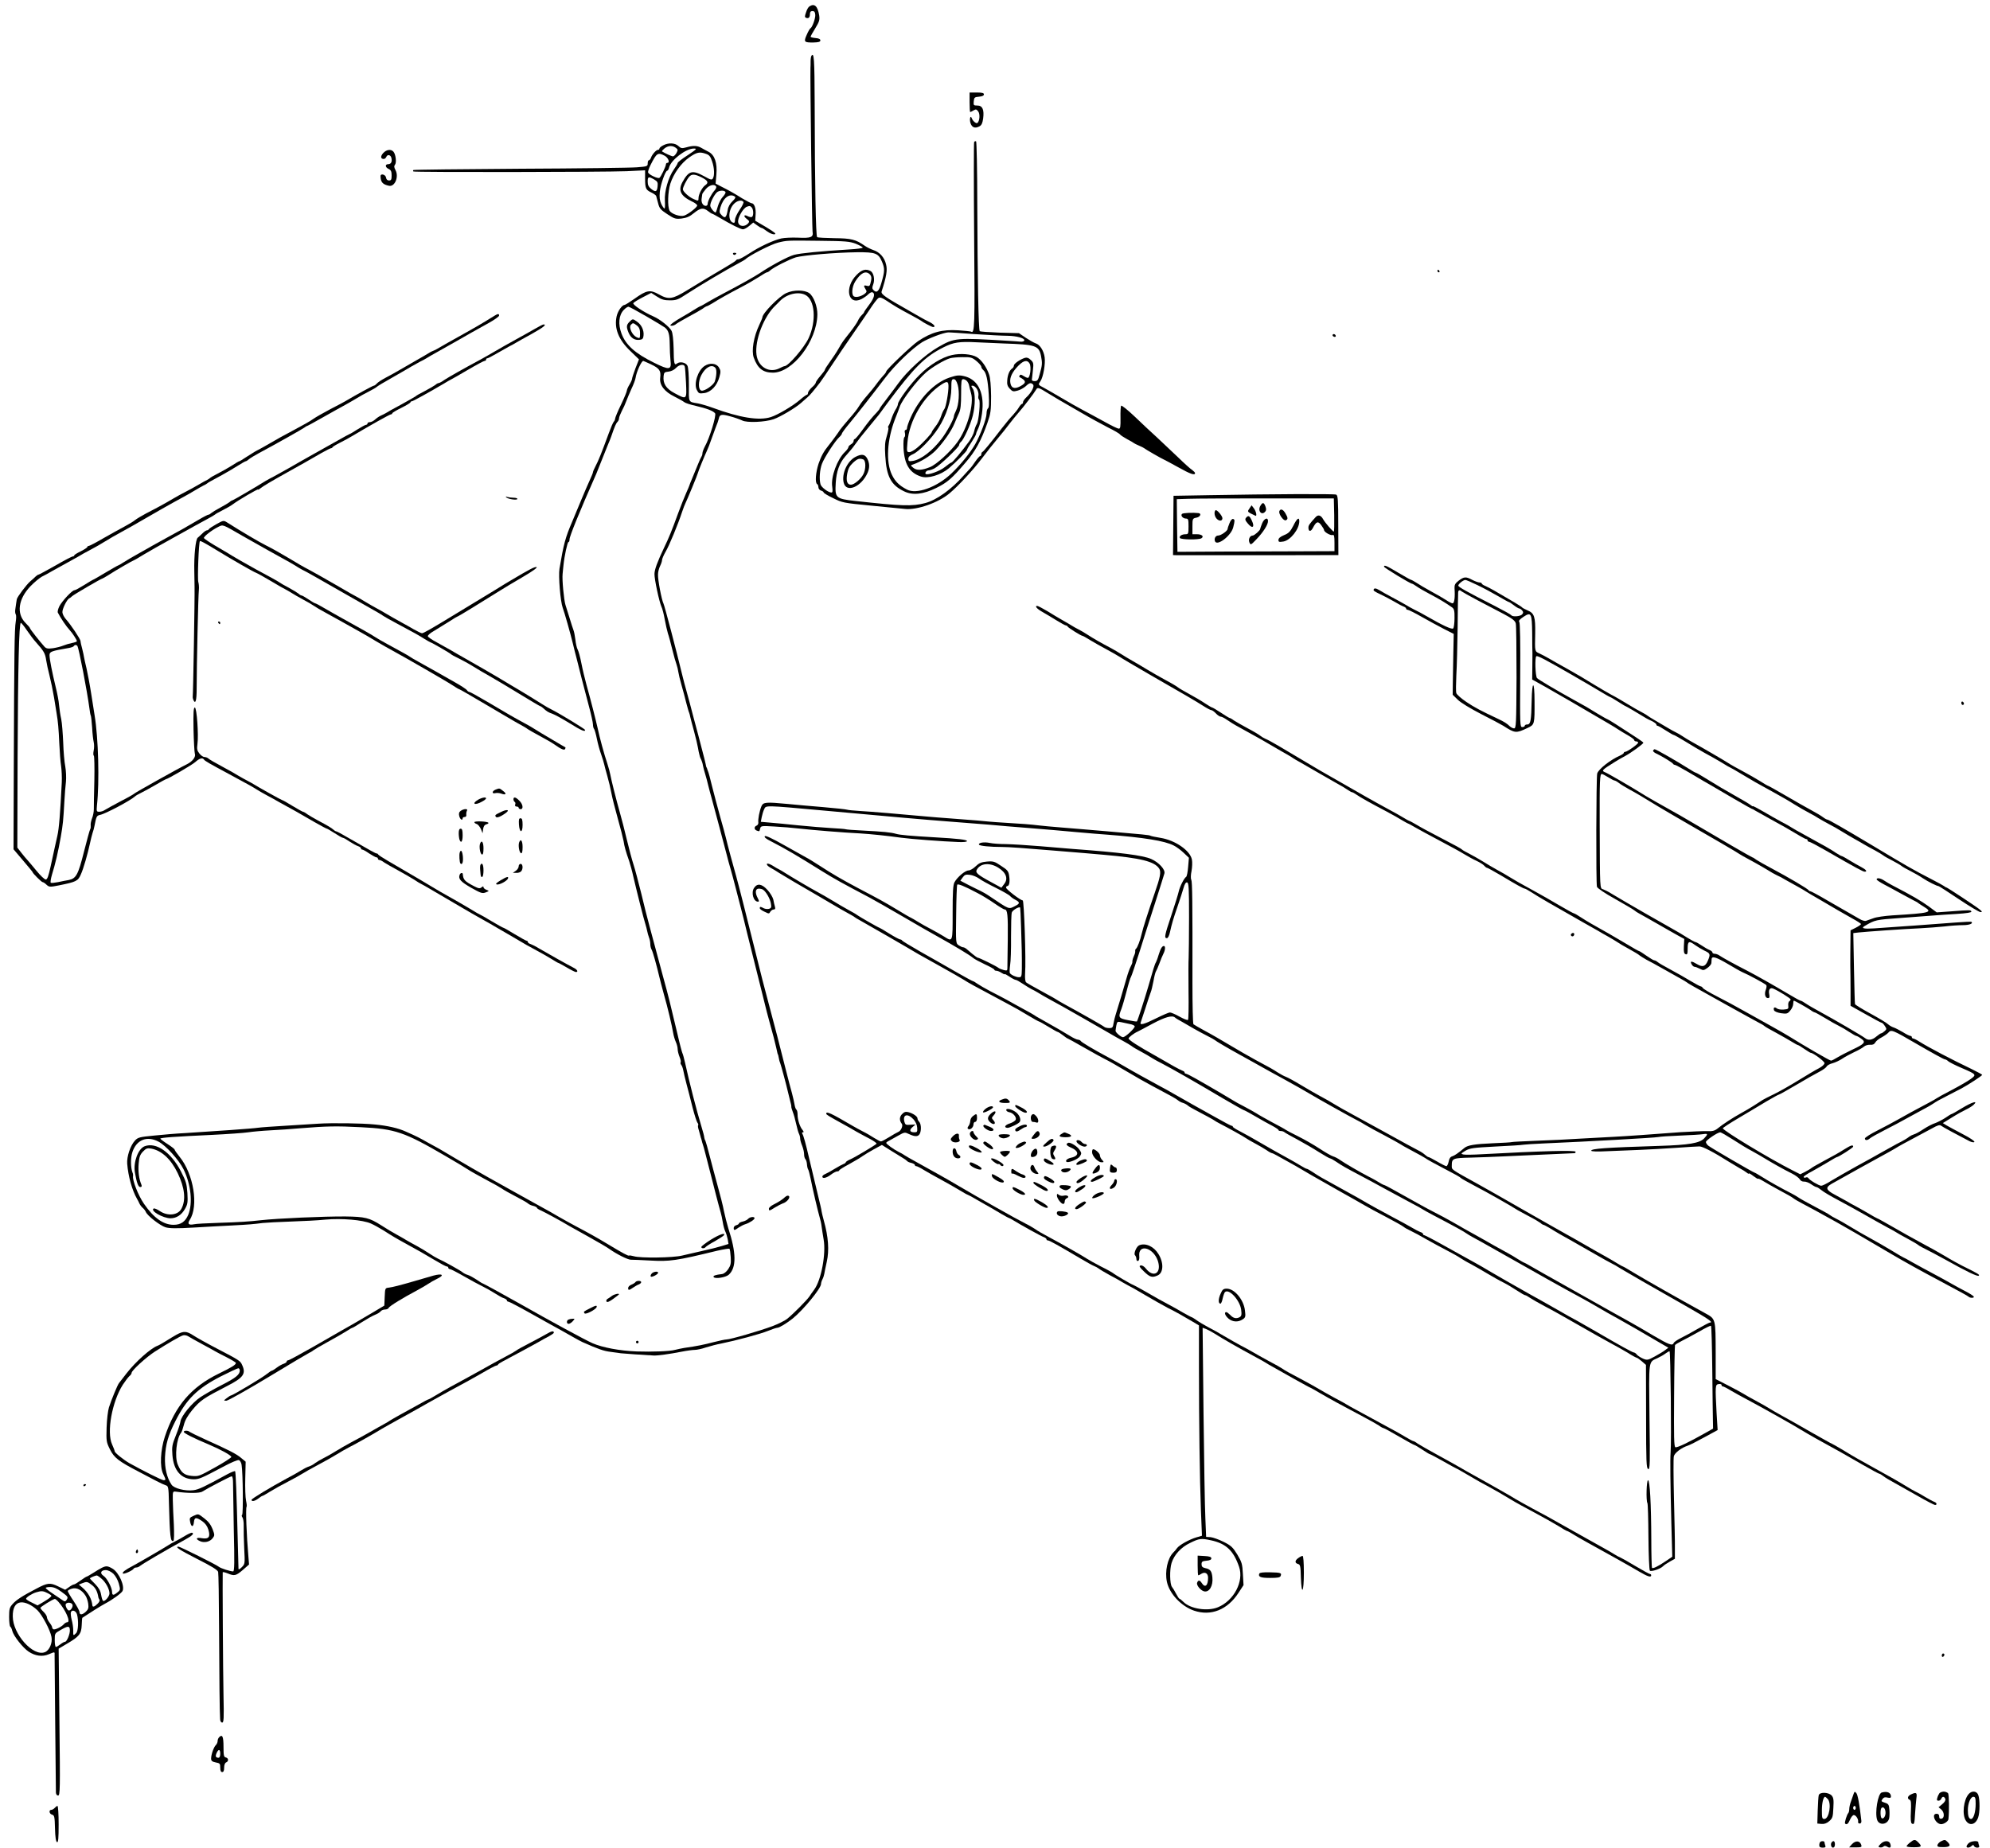 <?xml version="1.0" standalone="no"?>
<!DOCTYPE svg PUBLIC "-//W3C//DTD SVG 20010904//EN"
 "http://www.w3.org/TR/2001/REC-SVG-20010904/DTD/svg10.dtd">
<svg version="1.0" xmlns="http://www.w3.org/2000/svg"
 width="1527pt" height="1418pt" viewBox="0 0 1527 1418"
 preserveAspectRatio="xMidYMid meet">
<g transform="translate(0,1418) scale(0.1,-0.1)"
fill="#000000" stroke="none">
<path d="M6211 14131 c-8 -5 -20 -25 -26 -46 -11 -31 -11 -37 1 -42 19 -7 29
3 29 30 0 15 6 22 19 22 15 0 20 -7 22 -30 1 -29 -24 -97 -38 -103 -4 -2 -17
-24 -28 -50 -24 -54 -20 -59 53 -58 39 1 52 5 52 16 0 10 -12 16 -37 18 -21 2
-38 6 -38 10 0 4 16 33 36 65 31 51 35 64 30 99 -12 72 -36 94 -75 69z"/>
<path d="M6226 13751 c-3 -4 -6 -24 -6 -42 0 -19 0 -41 -1 -49 -3 -63 12
-1232 16 -1257 8 -44 -11 -52 -113 -47 -46 2 -103 -1 -127 -6 -61 -14 -167
-63 -247 -116 -37 -24 -74 -44 -82 -44 -8 0 -16 -3 -18 -8 -1 -4 -37 -27 -78
-51 -95 -56 -189 -112 -298 -179 -112 -69 -142 -73 -215 -32 -69 39 -95 34
-190 -34 -36 -25 -69 -46 -74 -46 -19 0 -52 -46 -61 -86 -21 -93 14 -182 107
-270 l64 -62 -27 -69 c-14 -37 -26 -74 -26 -80 0 -7 -9 -27 -20 -45 -11 -18
-20 -39 -20 -46 0 -7 -20 -56 -45 -108 -25 -51 -45 -100 -45 -107 0 -7 -5 -18
-10 -23 -6 -6 -23 -46 -39 -90 -55 -150 -80 -212 -101 -251 -11 -21 -20 -42
-20 -47 0 -5 -11 -32 -24 -60 -13 -28 -40 -91 -61 -141 -20 -49 -54 -130 -75
-180 -52 -121 -65 -170 -97 -360 -9 -56 7 -252 25 -300 14 -37 60 -200 78
-275 7 -30 20 -82 29 -115 8 -33 26 -103 39 -155 13 -52 38 -147 55 -210 17
-63 31 -126 31 -140 0 -15 4 -30 9 -35 4 -6 14 -39 21 -75 7 -36 22 -90 33
-120 10 -30 21 -64 23 -75 2 -11 13 -51 24 -90 11 -38 25 -97 31 -130 6 -33
28 -121 49 -195 21 -74 41 -153 45 -175 6 -42 17 -80 43 -154 8 -24 23 -78 32
-120 31 -132 80 -325 91 -359 6 -18 12 -43 15 -57 2 -13 9 -36 14 -50 6 -15
10 -37 10 -51 0 -13 4 -32 10 -42 9 -15 38 -118 60 -212 4 -19 20 -78 34 -130
29 -100 62 -241 72 -300 3 -19 12 -49 20 -67 8 -17 14 -42 14 -56 0 -13 7 -40
15 -60 8 -19 11 -37 8 -40 -3 -4 -1 -12 4 -19 6 -7 13 -26 16 -43 3 -16 14
-64 25 -105 11 -41 32 -122 46 -179 15 -58 32 -111 38 -118 6 -7 8 -16 5 -19
-3 -3 -1 -20 5 -37 5 -18 11 -39 13 -47 2 -8 4 -17 6 -20 1 -3 3 -9 4 -15 1
-5 4 -17 7 -25 3 -8 13 -42 21 -75 8 -33 25 -96 36 -140 11 -44 32 -125 46
-180 14 -55 30 -113 35 -130 5 -16 12 -50 16 -75 4 -25 12 -56 19 -70 7 -14
15 -41 19 -61 l6 -36 -52 -16 c-29 -9 -96 -26 -148 -37 -52 -12 -122 -28 -156
-36 -68 -17 -319 -21 -371 -5 -17 5 -33 7 -36 5 -5 -5 -48 18 -164 88 -81 49
-146 85 -248 139 -33 17 -91 50 -130 72 -38 23 -92 53 -120 68 -60 33 -94 52
-200 111 -44 25 -141 79 -215 120 -74 41 -187 107 -251 145 -64 38 -123 73
-130 77 -8 4 -45 25 -84 46 -65 37 -88 49 -170 85 -59 27 -142 46 -239 55 -98
10 -331 13 -436 6 -30 -2 -138 -9 -240 -15 -102 -6 -201 -13 -220 -16 -35 -6
-350 -28 -560 -41 -63 -3 -170 -12 -237 -19 -113 -11 -125 -14 -148 -39 -35
-38 -63 -123 -59 -177 8 -98 37 -202 75 -269 5 -8 13 -24 18 -35 5 -12 17 -27
26 -35 10 -8 20 -22 24 -31 11 -29 109 -105 151 -118 31 -9 83 -10 218 -2 97
6 229 13 292 16 133 7 166 10 235 19 28 3 124 8 215 11 91 3 212 9 268 15 123
11 285 -2 348 -30 23 -10 68 -35 100 -55 59 -38 94 -59 169 -100 80 -43 142
-79 221 -126 45 -27 86 -49 93 -49 6 0 11 -4 11 -10 0 -5 6 -10 13 -10 6 0 55
-25 107 -55 52 -30 115 -64 140 -76 25 -12 68 -36 96 -54 28 -18 60 -36 72
-39 12 -4 22 -12 22 -17 0 -5 5 -9 12 -9 6 0 91 -45 187 -99 97 -54 194 -109
216 -120 22 -12 63 -35 90 -51 28 -16 61 -34 74 -40 122 -54 164 -69 216 -75
33 -5 69 -9 80 -11 17 -2 182 -14 250 -17 27 -2 124 11 214 29 40 8 86 14 102
14 16 0 55 8 86 19 32 10 85 24 118 30 113 23 300 73 358 97 32 13 65 24 72
24 15 0 73 35 119 72 82 67 216 230 216 264 0 8 5 25 11 36 6 11 12 30 14 42
2 11 10 53 19 92 20 89 12 192 -22 314 -8 30 -16 62 -17 70 -1 8 -5 29 -9 45
-9 37 -57 238 -86 360 -28 121 -44 178 -53 193 -5 7 -3 12 4 12 8 0 7 5 -3 18
-20 23 -38 78 -38 118 0 18 -4 35 -9 38 -5 3 -11 20 -14 38 -3 18 -12 58 -20
88 -9 30 -29 109 -46 175 -48 192 -86 338 -136 525 -26 96 -65 247 -86 335
-81 326 -141 562 -160 630 -23 80 -67 243 -79 295 -4 19 -25 94 -45 165 -20
72 -47 175 -61 230 -13 55 -27 107 -31 115 -3 8 -7 18 -8 23 -2 4 -3 8 -5 10
-1 1 -3 11 -5 22 -2 11 -15 63 -29 115 -13 52 -41 158 -62 235 -20 77 -45 172
-56 210 -11 39 -26 95 -33 125 -44 183 -136 533 -144 548 -14 27 -44 183 -42
223 0 20 8 49 16 65 8 16 15 37 15 46 0 9 13 39 28 65 27 46 94 207 126 305 9
26 20 56 25 65 11 21 96 226 96 233 0 7 55 141 69 170 7 14 23 54 35 90 13 36
27 74 31 85 15 36 23 60 26 74 6 31 22 34 86 16 35 -9 76 -24 93 -32 36 -19
176 -13 242 10 51 18 166 86 209 124 17 15 40 35 50 44 18 15 45 47 96 113 12
16 55 79 95 140 40 61 109 163 153 226 44 63 104 151 133 194 28 44 59 84 68
89 11 7 27 2 59 -19 61 -41 104 -66 185 -109 39 -21 75 -41 80 -45 20 -16 86
-50 95 -50 23 0 7 21 -27 38 -21 10 -55 28 -75 40 -21 12 -55 32 -75 43 -194
110 -225 131 -218 153 37 114 45 163 34 206 -12 54 -49 95 -98 111 -20 7 -49
21 -66 33 -68 48 -104 57 -232 58 -67 1 -127 4 -133 8 -10 6 -18 390 -19 1028
-1 340 -5 396 -25 363z m342 -1442 c28 -12 52 -25 52 -29 0 -5 -44 -11 -97
-14 -229 -14 -381 -29 -430 -42 -48 -13 -178 -83 -267 -143 -38 -25 -146 -86
-276 -154 -36 -19 -89 -48 -118 -65 -29 -18 -55 -32 -58 -32 -2 0 -23 -12 -47
-27 -23 -15 -63 -39 -88 -53 -25 -14 -59 -35 -75 -47 -24 -19 -26 -22 -10 -23
11 0 27 6 35 14 9 7 52 32 96 56 44 23 92 51 107 61 14 11 29 19 32 19 4 0 23
11 44 23 50 32 120 71 219 123 45 23 106 59 136 78 30 20 58 36 62 36 5 0 16
6 24 14 28 25 149 86 198 101 58 16 303 37 469 39 143 1 164 -7 192 -73 22
-53 21 -72 -4 -160 -19 -66 -36 -83 -60 -59 -12 12 -13 20 -4 44 15 37 4 91
-20 104 -36 19 -67 11 -106 -29 -97 -96 -68 -239 37 -186 19 10 42 26 52 37
11 10 24 17 30 15 25 -8 16 -44 -23 -95 -22 -29 -40 -55 -40 -59 0 -3 -8 -13
-18 -22 -9 -9 -23 -28 -29 -43 -7 -15 -33 -53 -58 -85 -61 -78 -57 -71 -90
-128 -15 -27 -46 -73 -67 -102 -21 -29 -38 -56 -38 -60 0 -5 -16 -26 -35 -48
-19 -22 -35 -45 -35 -51 0 -6 -13 -23 -30 -37 -16 -15 -30 -34 -30 -42 0 -8
-4 -15 -9 -15 -4 0 -28 -17 -52 -38 -54 -47 -171 -116 -224 -133 -92 -29 -238
-5 -445 71 -41 15 -93 30 -115 34 -75 13 -70 3 -69 141 0 73 -4 135 -11 148
-12 25 -58 35 -80 17 -21 -17 -25 -1 -26 115 -2 69 -7 118 -16 136 -15 30 -89
89 -138 110 -74 32 -165 92 -155 103 5 7 38 27 73 45 l64 33 44 -28 c35 -23
56 -29 99 -29 49 0 63 5 125 46 105 68 308 189 405 240 25 13 47 26 50 29 25
27 199 116 250 128 69 17 68 17 314 14 207 -2 236 -5 284 -23z m107 -235 c11
-12 14 -25 9 -48 -9 -42 -11 -45 -34 -39 -23 6 -25 0 -8 -27 11 -16 9 -22 -7
-35 -26 -19 -61 -29 -80 -21 -23 8 -19 73 7 115 42 67 81 87 113 55z m-1715
-322 c69 -40 132 -78 141 -85 29 -22 37 -52 38 -127 0 -41 3 -98 6 -127 9 -73
-9 -75 -126 -17 -146 72 -217 136 -250 224 -27 72 -21 141 17 181 14 15 31 26
37 25 7 -1 68 -34 137 -74z m35 -368 c65 -31 78 -49 71 -103 -7 -56 32 -107
110 -145 32 -16 66 -35 74 -42 8 -7 48 -20 89 -29 85 -20 133 -38 148 -57 12
-14 -42 -191 -78 -254 -10 -19 -19 -43 -19 -52 0 -10 -4 -22 -8 -27 -4 -6 -18
-37 -31 -70 -13 -33 -32 -79 -42 -102 -10 -24 -19 -45 -19 -48 0 -2 -11 -28
-24 -57 -13 -29 -41 -98 -61 -153 -52 -143 -72 -191 -110 -270 -50 -105 -73
-167 -73 -200 -1 -40 36 -212 53 -250 8 -16 19 -61 26 -100 7 -38 18 -86 24
-106 7 -19 22 -75 34 -125 12 -49 27 -101 33 -116 5 -15 11 -39 13 -55 2 -15
13 -62 25 -103 12 -41 28 -102 36 -135 9 -33 18 -67 22 -75 3 -8 7 -22 8 -30
2 -8 14 -58 29 -110 14 -52 28 -111 31 -130 3 -19 7 -39 9 -45 1 -5 3 -14 5
-20 1 -5 6 -17 11 -26 4 -9 11 -29 13 -45 3 -16 11 -45 17 -64 6 -19 17 -60
24 -90 8 -30 18 -71 24 -90 13 -46 96 -358 116 -435 8 -33 22 -84 31 -114 9
-30 26 -95 39 -145 13 -50 31 -118 39 -151 9 -33 32 -125 51 -205 20 -80 47
-188 60 -240 13 -52 40 -160 60 -240 19 -80 42 -167 50 -195 24 -85 43 -158
51 -195 10 -46 11 -50 13 -52 2 -2 4 -14 7 -28 2 -14 7 -32 11 -40 6 -15 49
-174 59 -220 3 -14 10 -43 16 -65 6 -22 11 -43 10 -48 -1 -4 4 -22 11 -40 7
-17 19 -59 26 -92 7 -33 17 -68 22 -77 5 -10 9 -26 9 -37 0 -10 7 -35 15 -54
8 -20 15 -49 15 -65 0 -15 4 -32 10 -38 5 -5 11 -23 12 -39 1 -17 5 -34 9 -40
4 -5 12 -37 19 -70 14 -75 58 -260 70 -300 5 -16 12 -46 14 -65 2 -19 10 -66
16 -103 19 -109 -18 -310 -72 -384 -13 -17 -30 -42 -38 -54 -18 -27 -122 -132
-169 -170 -17 -14 -69 -40 -114 -57 -99 -37 -323 -102 -353 -102 -11 0 -56
-10 -100 -21 -72 -19 -125 -30 -224 -44 -19 -3 -51 -10 -71 -15 -40 -11 -173
-16 -294 -12 -130 5 -262 30 -338 63 -57 25 -335 176 -558 303 -113 64 -281
156 -285 156 -3 0 -24 13 -47 29 -23 15 -53 32 -67 36 -14 4 -32 13 -40 20
-16 14 -151 89 -189 105 -13 6 -44 24 -69 41 -24 16 -65 41 -91 55 -25 13 -62
34 -81 45 -19 12 -55 32 -80 46 -25 13 -76 44 -115 69 -91 58 -124 66 -275 68
-164 1 -514 -14 -650 -29 -88 -10 -165 -15 -324 -20 -89 -3 -173 -7 -188 -11
-41 -8 -52 3 -32 34 69 106 30 351 -78 484 -21 26 -38 50 -38 55 0 4 -25 24
-55 43 -30 19 -54 38 -55 41 0 8 113 16 395 29 121 6 247 15 280 20 33 5 110
12 170 15 61 3 164 10 230 16 202 16 273 18 465 8 264 -13 333 -37 650 -222
74 -43 151 -89 170 -102 19 -13 81 -47 136 -77 56 -29 112 -61 125 -70 13 -10
60 -36 104 -59 44 -23 87 -47 95 -54 8 -8 27 -17 43 -20 15 -4 27 -11 27 -15
0 -4 15 -14 33 -21 26 -12 151 -79 217 -119 8 -5 74 -41 145 -81 72 -40 144
-82 160 -94 58 -41 142 -83 166 -83 13 0 78 -2 144 -6 154 -9 202 -2 518 75
49 11 91 18 94 15 4 -3 8 -32 10 -64 3 -48 0 -63 -19 -92 -15 -22 -33 -36 -48
-38 -51 -6 -71 -13 -64 -23 10 -16 93 -3 116 18 60 54 58 169 -4 358 -10 33
-25 92 -33 130 -7 39 -30 129 -50 200 -20 72 -47 175 -61 229 -14 55 -28 104
-31 110 -4 6 -8 17 -9 26 0 8 -10 47 -22 85 -37 123 -93 340 -125 487 -8 37
-18 71 -21 76 -3 6 -20 68 -36 139 -66 277 -66 279 -115 458 -9 33 -30 112
-47 175 -17 63 -42 156 -55 205 -14 50 -42 162 -63 250 -22 88 -48 187 -59
220 -11 33 -34 119 -51 190 -17 72 -41 166 -54 210 -28 99 -66 250 -73 290 -3
17 -13 55 -23 85 -24 71 -59 199 -75 275 -15 66 -50 205 -85 330 -12 44 -30
118 -39 165 -9 47 -22 94 -29 106 -6 11 -14 45 -17 75 -4 30 -10 63 -15 74 -4
11 -18 52 -29 90 -12 39 -26 84 -32 102 -12 38 -27 196 -22 238 1 17 5 48 7
70 7 69 30 175 38 175 5 0 8 9 8 20 0 24 76 211 206 505 7 17 27 66 44 110 17
44 37 94 44 110 8 17 19 46 26 65 27 79 37 101 48 112 7 7 12 19 12 28 0 8 10
33 21 55 12 22 27 55 34 75 7 19 25 62 40 95 16 33 30 71 32 85 7 47 45 130
59 130 2 0 28 -12 59 -26z m259 -16 c3 -7 7 -64 10 -125 6 -132 7 -131 -87
-81 -66 35 -91 74 -85 132 3 27 7 31 38 34 20 2 43 13 57 28 24 26 61 32 67
12z m-4039 -5949 c56 -28 159 -142 194 -214 57 -117 71 -260 36 -347 -23 -54
-57 -78 -113 -78 -78 0 -152 52 -227 161 -45 65 -91 184 -84 214 1 6 0 17 -4
25 -15 40 -16 113 -1 158 31 94 111 127 199 81z"/>
<path d="M6034 11931 c-56 -25 -184 -156 -184 -187 0 -4 -11 -30 -24 -58 -43
-90 -61 -199 -42 -251 30 -83 71 -115 147 -115 152 0 337 241 341 446 1 62
-29 140 -62 164 -36 26 -120 27 -176 1z m145 -14 c75 -37 87 -200 26 -332 -34
-73 -156 -215 -185 -215 -4 0 -21 -7 -36 -15 -80 -42 -166 7 -179 102 -15 110
56 295 145 378 6 6 21 21 33 33 51 55 141 77 196 49z"/>
<path d="M5406 11371 c-51 -34 -84 -136 -59 -184 14 -27 18 -29 56 -24 52 7
99 56 117 123 11 40 11 50 -3 73 -20 34 -70 39 -111 12z m84 -15 c11 -15 9
-60 -5 -103 -9 -28 -78 -76 -102 -71 -26 5 -27 71 -1 120 32 61 81 86 108 54z"/>
<path d="M4830 11710 c-24 -24 -25 -39 -6 -85 17 -39 46 -58 84 -53 21 2 28 9
30 32 5 39 -15 83 -48 106 -35 25 -35 25 -60 0z m57 -28 c21 -17 26 -34 24
-79 -1 -20 -4 -21 -26 -11 -33 15 -61 74 -45 94 16 18 20 17 47 -4z"/>
<path d="M6024 4993 c-24 -22 -48 -37 -91 -59 -18 -9 -33 -23 -33 -30 0 -19 4
-18 48 10 20 12 47 26 58 30 31 9 60 44 48 56 -7 7 -17 4 -30 -7z"/>
<path d="M5741 4826 c-7 -8 -26 -18 -42 -21 -16 -4 -29 -10 -29 -15 0 -4 -9
-10 -20 -13 -11 -3 -20 -12 -20 -21 0 -21 6 -20 38 3 15 10 38 22 52 26 32 10
70 35 70 46 0 14 -36 10 -49 -5z"/>
<path d="M5000 4405 c-7 -9 -10 -18 -6 -22 7 -8 56 17 56 29 0 14 -37 9 -50
-7z"/>
<path d="M4875 4339 c-4 -5 -18 -14 -31 -19 -13 -5 -24 -16 -24 -25 0 -19 6
-19 38 3 15 10 35 22 45 25 9 4 17 11 17 17 0 13 -37 13 -45 -1z"/>
<path d="M4695 4234 c-11 -8 -26 -19 -34 -23 -8 -5 -11 -14 -7 -20 5 -8 22 -1
52 21 24 17 44 33 44 35 0 9 -38 0 -55 -13z"/>
<path d="M4525 4138 c-49 -25 -48 -24 -40 -37 7 -13 86 28 93 47 5 17 -7 14
-53 -10z"/>
<path d="M4363 4053 c-17 -6 -17 -33 0 -33 8 0 22 9 32 20 17 19 17 20 -1 19
-10 0 -25 -3 -31 -6z"/>
<path d="M4880 3880 c0 -5 5 -10 10 -10 6 0 10 5 10 10 0 6 -4 10 -10 10 -5 0
-10 -4 -10 -10z"/>
<path d="M1110 5383 c-50 -19 -88 -122 -75 -200 14 -81 26 -113 41 -113 11 0
14 5 9 18 -19 45 -26 103 -21 161 4 52 11 70 33 93 24 25 33 28 63 23 80 -15
151 -80 203 -187 55 -114 65 -208 29 -275 -27 -50 -105 -58 -165 -18 -20 14
-42 23 -48 20 -28 -18 71 -74 129 -75 46 0 86 26 112 73 20 35 22 50 18 121
-5 71 -11 91 -50 167 -77 147 -190 225 -278 192z"/>
<path d="M7440 13395 c0 -41 2 -75 5 -75 3 0 14 6 26 13 17 10 22 9 35 -8 15
-20 12 -71 -5 -88 -9 -9 -36 13 -44 35 -10 28 -19 -4 -11 -34 11 -37 35 -46
69 -28 17 9 24 24 29 60 9 68 -5 100 -44 100 -29 0 -31 2 -28 33 3 29 6 32 41
35 24 2 37 8 37 18 0 10 -14 14 -55 14 l-55 0 0 -75z"/>
<path d="M7475 13090 c-3 -5 -3 -330 0 -721 6 -700 4 -752 -24 -734 -4 2 -48
7 -97 10 -124 8 -206 -14 -309 -83 -52 -35 -245 -219 -245 -234 0 -4 -9 -17
-20 -28 -11 -11 -32 -37 -47 -57 -30 -41 -50 -65 -99 -122 -17 -20 -37 -48
-45 -62 -8 -15 -41 -57 -74 -94 -33 -38 -64 -76 -70 -85 -10 -17 -65 -92 -88
-120 -36 -44 -56 -81 -76 -139 -22 -68 -28 -146 -11 -156 6 -3 10 -15 10 -25
0 -10 9 -22 20 -25 11 -3 20 -10 20 -14 0 -5 33 -25 73 -44 69 -35 80 -37 287
-57 118 -11 238 -23 265 -26 90 -10 256 48 341 120 67 56 182 180 247 266 39
52 95 122 123 155 28 33 68 83 88 110 21 28 52 65 68 84 37 41 124 155 138
180 11 21 20 18 95 -29 17 -10 53 -32 80 -48 28 -16 106 -61 173 -100 68 -40
161 -90 205 -113 45 -22 87 -46 92 -54 6 -7 31 -23 55 -36 25 -13 47 -26 50
-29 3 -3 21 -12 40 -20 19 -8 37 -17 40 -20 5 -6 137 -82 155 -89 6 -2 53 -28
106 -57 91 -51 129 -65 129 -45 0 5 -10 15 -22 24 -13 8 -62 52 -109 98 -48
46 -120 114 -160 151 -41 37 -118 109 -172 161 -56 53 -101 89 -104 83 -4 -6
-6 -48 -5 -93 1 -67 -1 -83 -13 -83 -8 0 -56 23 -106 51 -51 28 -126 69 -168
91 -42 22 -119 66 -171 97 -52 31 -112 65 -132 76 -43 22 -43 23 -24 50 21 30
39 133 32 183 -7 51 -37 98 -69 107 -12 4 -46 23 -75 42 l-53 36 -147 4 c-81
3 -150 8 -154 11 -10 10 -17 409 -19 969 0 266 -5 485 -9 488 -5 3 -11 1 -15
-5z m0 -1474 c105 -7 220 -13 258 -13 66 -1 127 -17 127 -34 0 -8 -14 -13 -32
-11 -3 1 -41 3 -85 6 -411 25 -417 24 -544 -48 -101 -58 -241 -186 -309 -282
-8 -12 -43 -58 -77 -103 -35 -45 -63 -84 -63 -87 0 -3 -10 -16 -22 -29 -37
-38 -63 -70 -114 -140 -26 -36 -51 -65 -56 -65 -4 0 -8 -7 -8 -15 0 -8 -9 -19
-20 -25 -11 -6 -20 -16 -20 -22 0 -6 -12 -23 -27 -37 -59 -57 -109 -192 -97
-267 4 -32 3 -44 -6 -44 -24 0 -78 40 -84 63 -11 41 -6 111 11 157 18 48 101
176 133 205 11 10 20 22 20 27 0 5 27 42 60 81 61 74 171 214 273 348 74 98
207 225 283 273 50 30 160 72 199 75 6 1 96 -5 200 -13z m225 -72 c247 -8 272
-16 288 -95 11 -58 10 -70 -11 -144 -11 -43 -17 -50 -38 -50 -15 0 -23 5 -21
13 1 7 5 39 8 71 6 52 4 60 -17 79 -15 15 -30 20 -43 16 -37 -11 -86 -45 -86
-59 0 -8 -6 -18 -12 -22 -21 -13 -36 -48 -39 -91 -3 -32 2 -47 20 -66 20 -21
26 -23 59 -14 20 5 48 21 63 34 28 27 40 29 56 13 13 -13 -12 -62 -52 -99 -14
-13 -25 -29 -25 -37 0 -7 -4 -13 -8 -13 -4 0 -15 -12 -24 -27 -9 -16 -30 -41
-45 -58 -16 -16 -54 -61 -84 -100 -94 -122 -142 -180 -150 -183 -5 -2 -9 -10
-9 -18 0 -8 -4 -14 -9 -14 -4 0 -21 -19 -37 -42 -16 -24 -32 -45 -35 -48 -3
-3 -27 -29 -54 -59 -94 -107 -208 -189 -296 -212 -98 -26 -180 -23 -534 16
-153 17 -159 23 -152 140 5 86 28 150 72 201 14 16 31 36 38 44 8 8 27 33 43
55 28 39 43 58 74 95 8 10 29 35 45 55 17 21 37 45 45 55 8 9 20 24 25 32 6 8
32 44 58 79 202 270 284 352 426 423 77 39 121 46 256 39 66 -3 158 -7 205 -9z
m201 -155 c14 -26 3 -109 -14 -109 -7 0 -22 7 -34 15 -15 10 -24 12 -28 4 -4
-5 -5 -11 -4 -12 56 -29 57 -45 7 -72 -46 -24 -71 -13 -76 33 -4 38 18 81 64
127 40 40 68 45 85 14z"/>
<path d="M7304 11455 c-76 -17 -171 -75 -247 -151 -68 -66 -167 -201 -167
-226 0 -7 -8 -27 -19 -43 -10 -17 -24 -48 -31 -70 -7 -22 -16 -45 -21 -51 -5
-6 -6 -14 -3 -17 4 -3 -2 -31 -11 -62 -14 -44 -17 -76 -12 -153 9 -159 44
-225 145 -273 65 -32 147 -23 246 26 85 42 120 72 224 194 76 87 121 169 169
306 25 72 28 93 28 205 -1 78 -6 140 -15 165 -19 57 -58 112 -94 134 -40 24
-127 31 -192 16z m189 -46 c20 -17 37 -36 37 -44 0 -7 7 -18 15 -25 23 -19 35
-75 42 -186 4 -70 2 -103 -6 -108 -6 -4 -11 -23 -11 -41 0 -38 -47 -163 -87
-234 -40 -69 -115 -161 -186 -228 -111 -104 -266 -159 -338 -120 -58 30 -90
61 -115 113 -47 97 -38 267 24 428 15 38 32 81 37 97 21 56 130 198 200 260
44 39 140 96 183 109 15 5 59 9 97 9 64 1 74 -2 108 -30z"/>
<path d="M7285 11282 c-117 -40 -232 -160 -298 -308 -15 -34 -27 -69 -27 -78
0 -9 -5 -16 -11 -16 -7 0 -9 -10 -5 -24 3 -14 1 -28 -4 -31 -6 -4 -9 -37 -7
-84 7 -125 46 -189 133 -218 54 -19 153 11 216 64 54 46 138 131 138 140 0 5
16 32 35 60 19 29 35 57 35 63 0 6 8 25 17 43 9 18 22 68 28 112 21 152 -25
255 -125 285 -47 13 -66 12 -125 -8z m64 -56 c15 -53 9 -153 -13 -197 -9 -18
-16 -37 -16 -42 0 -22 -54 -122 -95 -175 -69 -91 -157 -159 -219 -169 -32 -5
-36 -3 -36 16 0 14 11 25 35 35 46 20 141 117 196 202 60 92 99 212 99 304 0
60 2 70 18 70 12 0 22 -13 31 -44z m72 28 c7 -9 14 -23 15 -32 2 -10 8 -36 15
-59 25 -82 -28 -273 -106 -378 -53 -73 -159 -170 -209 -190 -62 -25 -101 -27
-127 -6 -23 19 -23 20 -4 26 61 21 131 64 173 106 58 59 122 150 146 209 10
25 26 61 35 80 12 26 16 65 16 148 0 97 2 112 16 112 9 0 22 -7 30 -16z m-143
-36 c1 -48 -19 -161 -32 -178 -7 -8 -18 -33 -25 -55 -7 -22 -26 -57 -42 -77
-16 -20 -29 -40 -29 -44 0 -10 -69 -85 -113 -121 -21 -18 -48 -33 -59 -33 -20
0 -21 4 -15 73 13 169 124 358 263 447 41 26 51 24 52 -12z m218 -23 c9 -14
14 -36 12 -50 -3 -14 -1 -28 4 -31 13 -8 -1 -164 -17 -189 -7 -11 -16 -36 -20
-55 -4 -19 -22 -54 -39 -78 -53 -73 -127 -162 -136 -162 -4 0 -26 -15 -49 -34
-37 -31 -134 -66 -148 -53 -8 9 7 27 23 27 8 0 29 7 46 16 38 20 188 163 188
179 0 7 6 18 14 24 22 19 72 129 90 199 21 82 21 180 0 210 -13 20 -14 22 0
22 9 0 23 -11 32 -25z"/>
<path d="M6565 10674 c-64 -33 -108 -130 -91 -199 20 -81 136 -32 184 78 16
37 15 72 -3 107 -18 34 -43 38 -90 14z m59 -20 c21 -8 21 -75 1 -113 -18 -37
-71 -81 -95 -81 -30 0 -39 29 -29 85 7 38 18 58 44 83 35 32 50 37 79 26z"/>
<path d="M5088 13064 c-16 -8 -28 -19 -28 -24 0 -6 -5 -10 -11 -10 -14 0 -46
-36 -54 -61 -4 -11 -11 -19 -16 -19 -5 0 -9 -11 -9 -24 0 -22 -4 -24 -82 -30
-46 -4 -449 -9 -897 -11 -448 -3 -816 -7 -819 -10 -3 -3 -3 -8 0 -11 8 -7
1458 -5 1636 2 l142 7 0 -61 c0 -77 5 -89 47 -109 19 -9 36 -21 38 -27 2 -6 8
-31 15 -56 10 -40 19 -50 71 -84 55 -36 64 -38 110 -33 38 5 62 15 94 42 50
40 72 43 108 15 14 -11 28 -20 31 -20 3 0 29 -14 58 -31 89 -53 162 -89 179
-89 10 0 31 12 48 26 l31 26 29 -21 c16 -12 32 -21 37 -21 4 0 22 -12 41 -26
19 -14 43 -24 56 -22 17 2 3 14 -63 54 l-85 50 3 46 c4 48 -10 88 -30 88 -6 0
-38 17 -72 37 -64 40 -94 57 -163 92 l-42 22 6 69 c8 90 -13 151 -60 175 -18
9 -43 23 -57 31 -30 17 -62 18 -114 3 -33 -9 -41 -8 -60 10 -26 25 -78 27
-118 5z m97 -18 c18 -13 18 -17 6 -40 -8 -14 -20 -26 -27 -26 -10 0 -63 24
-84 38 -3 2 6 12 19 23 28 22 60 24 86 5z m92 -57 c-42 -27 -77 -54 -77 -60 0
-5 -13 -27 -28 -48 -43 -59 -75 -171 -70 -242 2 -33 1 -59 -3 -59 -5 0 -16 16
-25 35 -12 27 -15 51 -11 93 6 58 43 162 57 162 4 0 11 11 14 24 14 58 129
146 190 146 27 0 22 -5 -47 -51z m141 10 c24 -8 34 -20 46 -57 18 -51 20 -109
6 -132 -8 -13 -18 -10 -68 18 -90 49 -117 42 -165 -45 -35 -64 -15 -107 72
-149 23 -10 41 -25 41 -31 0 -14 -71 -69 -101 -78 -30 -10 -97 13 -111 38 -17
32 -14 144 6 208 25 77 82 157 145 201 57 40 79 45 129 27z m-318 -14 c28 -15
43 -55 20 -55 -5 0 -10 -5 -10 -11 0 -16 -39 -97 -50 -104 -12 -8 -80 24 -87
41 -2 6 6 32 18 56 48 95 56 100 109 73z m285 -167 c48 -25 55 -40 26 -60 -23
-16 -51 -70 -51 -98 0 -23 -1 -24 -37 -8 -36 15 -83 58 -83 75 0 18 28 72 48
96 20 23 43 22 97 -5z m-366 -15 c27 -16 30 -23 27 -53 -4 -42 -15 -47 -49
-20 -20 16 -27 30 -27 56 0 39 6 41 49 17z m476 -54 c4 -6 -2 -20 -13 -32 -24
-27 -52 -81 -52 -102 0 -8 -6 -15 -14 -15 -22 0 -37 26 -32 57 2 15 5 31 5 35
1 3 13 20 27 37 26 31 66 41 79 20z m72 -44 c2 -6 -8 -22 -21 -36 -14 -15 -30
-46 -37 -70 -7 -24 -14 -46 -16 -48 -7 -9 -43 33 -43 51 0 23 26 76 49 100 17
18 62 20 68 3z m71 -33 c9 -6 4 -16 -18 -37 -19 -18 -33 -43 -36 -66 -10 -59
-20 -68 -45 -42 -20 20 -21 26 -11 61 22 74 69 110 110 84z m67 -42 c3 -5 -10
-33 -30 -61 -19 -28 -35 -62 -35 -75 0 -13 -3 -24 -7 -24 -45 1 -49 89 -7 139
25 31 66 41 79 21z m63 -42 c14 -14 16 -64 2 -73 -5 -3 -19 -1 -31 5 -30 17
-38 2 -9 -20 20 -15 22 -21 12 -33 -26 -31 -73 -27 -78 8 -5 32 37 106 66 118
22 8 25 8 38 -5z"/>
<path d="M2941 13006 c-23 -25 -21 -46 4 -46 7 0 15 7 19 15 8 22 33 18 39 -6
8 -29 -2 -49 -24 -49 -26 0 -24 -25 4 -37 17 -8 22 -19 22 -49 0 -32 -3 -39
-20 -39 -13 0 -21 8 -23 23 -4 23 -42 33 -42 10 1 -47 17 -64 66 -74 44 -8 76
69 49 120 -12 22 -12 32 -4 42 13 16 6 79 -12 100 -18 21 -53 17 -78 -10z"/>
<path d="M5625 12230 c4 -6 11 -8 16 -5 14 9 11 15 -7 15 -8 0 -12 -5 -9 -10z"/>
<path d="M11030 12100 c0 -5 5 -10 11 -10 5 0 7 5 4 10 -3 6 -8 10 -11 10 -2
0 -4 -4 -4 -10z"/>
<path d="M3795 11757 c-11 -6 -42 -26 -70 -43 -27 -17 -93 -55 -145 -84 -107
-60 -208 -116 -230 -130 -8 -5 -22 -11 -30 -14 -8 -3 -22 -10 -30 -16 -8 -5
-55 -33 -105 -61 -49 -28 -108 -62 -130 -75 -22 -13 -65 -37 -96 -53 -30 -16
-61 -36 -68 -45 -8 -9 -18 -16 -23 -16 -7 0 -143 -74 -218 -119 -8 -5 -60 -33
-115 -61 -55 -29 -114 -63 -131 -75 -16 -13 -84 -51 -150 -86 -65 -34 -146
-79 -179 -99 -33 -19 -71 -41 -85 -48 -26 -13 -39 -20 -107 -64 -23 -16 -44
-28 -47 -28 -3 0 -29 -15 -58 -34 -29 -18 -78 -46 -108 -61 -30 -15 -57 -31
-60 -35 -3 -3 -12 -9 -20 -13 -8 -3 -37 -20 -65 -36 -27 -16 -72 -41 -100 -55
-27 -14 -72 -38 -100 -55 -54 -32 -102 -59 -205 -112 -35 -19 -72 -41 -83 -50
-10 -9 -46 -31 -80 -49 -34 -18 -108 -59 -164 -91 -56 -33 -107 -59 -112 -59
-6 0 -11 -4 -11 -8 0 -4 -22 -19 -50 -33 -27 -13 -50 -27 -50 -31 0 -5 -5 -8
-11 -8 -6 0 -66 -31 -133 -70 -68 -38 -126 -70 -130 -70 -4 0 -13 -6 -21 -13
-7 -7 -26 -25 -42 -38 -27 -22 -101 -120 -104 -138 -1 -3 -3 -17 -5 -31 -2
-14 -5 -36 -7 -50 -2 -14 0 -30 4 -35 4 -6 4 -30 0 -55 -10 -54 -12 -254 -15
-1107 l-2 -641 73 -86 c40 -47 73 -87 73 -89 0 -9 69 -77 77 -77 5 0 19 -9 30
-20 20 -18 25 -19 95 -5 133 27 146 33 168 83 21 46 53 158 71 242 5 25 14 59
19 76 6 17 13 42 15 55 14 74 17 79 43 85 41 8 233 110 268 142 6 6 29 19 50
29 21 10 71 38 111 61 39 23 74 42 76 42 13 0 197 107 225 131 33 30 56 36 67
20 5 -10 44 -32 195 -113 128 -69 184 -100 210 -117 14 -9 50 -30 80 -46 30
-16 69 -37 85 -47 17 -9 46 -26 65 -36 40 -21 87 -48 213 -121 49 -28 92 -51
96 -51 3 0 30 -16 60 -35 29 -19 57 -35 63 -35 5 0 28 -13 51 -29 23 -15 52
-31 65 -35 12 -4 22 -12 22 -17 0 -5 4 -9 9 -9 6 0 30 -13 54 -30 25 -16 50
-30 56 -30 6 0 11 -4 11 -10 0 -5 5 -10 11 -10 6 0 23 -8 37 -19 15 -10 63
-37 107 -61 44 -24 99 -56 123 -71 24 -16 45 -29 47 -29 2 0 55 -30 117 -67
62 -36 151 -89 198 -116 47 -28 119 -69 160 -92 41 -23 91 -51 110 -63 38 -22
185 -107 228 -133 15 -8 52 -29 82 -45 30 -16 78 -43 107 -61 29 -18 54 -33
57 -33 3 0 32 -16 65 -35 32 -19 64 -35 70 -35 21 0 11 19 -18 33 -34 17 -195
107 -263 147 -25 16 -56 31 -67 35 -12 3 -21 11 -21 16 0 5 -4 9 -9 9 -5 0
-46 23 -91 50 -45 28 -85 50 -88 50 -4 0 -44 23 -90 50 -46 28 -85 50 -87 50
-2 0 -40 21 -83 48 -44 26 -104 61 -133 77 -77 43 -120 68 -149 86 -22 14
-100 60 -345 203 -38 22 -71 44 -73 48 -2 5 -7 8 -12 8 -8 0 -44 20 -214 118
-49 29 -92 52 -97 52 -4 0 -14 6 -21 13 -16 14 -41 29 -118 70 -30 16 -67 38
-82 48 -14 11 -29 19 -33 19 -3 0 -40 20 -81 45 -40 25 -76 45 -80 45 -5 0
-186 101 -234 131 -8 5 -24 13 -35 19 -11 5 -42 23 -70 39 -27 17 -70 41 -95
54 -80 43 -125 69 -134 78 -6 5 -18 9 -27 9 -10 0 -27 12 -39 27 -18 23 -20
35 -15 72 10 68 -5 281 -20 281 -10 0 -12 -38 -10 -167 2 -93 7 -176 10 -186
10 -25 -17 -61 -62 -83 -64 -31 -398 -218 -403 -225 -3 -4 -50 -31 -105 -59
-55 -29 -109 -59 -120 -66 -11 -8 -30 -14 -43 -14 -21 0 -22 3 -18 48 20 182
11 518 -18 692 -3 19 -15 94 -26 165 -11 72 -28 159 -36 195 -9 36 -17 74 -19
85 -1 11 -8 40 -14 65 -7 25 -13 52 -13 60 -1 16 -76 128 -114 170 -12 14 -24
36 -25 50 -3 24 35 101 53 108 5 2 14 9 21 16 12 12 224 136 233 136 2 0 23
12 47 27 50 33 189 113 194 113 3 0 37 20 76 44 40 24 137 79 217 123 80 44
161 89 180 100 19 11 60 33 90 49 30 16 57 32 60 35 3 4 30 19 60 34 30 15 66
36 80 47 38 29 190 118 190 111 0 -3 8 1 18 9 16 14 90 58 207 123 76 42 193
108 263 149 35 20 68 36 72 36 5 0 10 3 12 8 2 4 28 20 58 35 30 15 71 37 90
49 141 84 291 168 300 168 5 0 10 3 10 8 0 4 31 23 70 42 38 19 70 38 70 43 0
4 4 7 10 7 8 0 136 71 248 137 20 13 44 26 52 30 8 4 67 37 131 75 63 37 121
68 127 68 7 0 12 5 12 10 0 6 4 10 9 10 5 0 35 15 67 34 33 19 77 44 99 56 22
11 49 26 60 33 11 7 64 36 118 66 87 49 115 71 88 71 -5 0 -35 -15 -67 -34
-33 -19 -84 -48 -114 -64 -49 -26 -191 -107 -245 -139 -11 -6 -36 -20 -55 -31
-140 -75 -248 -137 -279 -157 -19 -14 -40 -25 -45 -25 -5 0 -17 -6 -25 -14 -9
-7 -45 -28 -81 -47 -36 -18 -67 -36 -70 -40 -3 -3 -52 -31 -110 -63 -58 -31
-112 -61 -120 -67 -8 -5 -25 -13 -38 -19 -12 -5 -32 -19 -44 -30 -12 -11 -30
-20 -40 -20 -10 0 -18 -4 -18 -10 0 -5 -5 -10 -10 -10 -6 0 -36 -16 -66 -35
-30 -19 -56 -35 -59 -35 -2 0 -46 -24 -97 -53 -51 -29 -140 -79 -198 -111 -58
-33 -135 -76 -172 -98 -37 -21 -89 -50 -115 -64 -26 -13 -55 -29 -63 -34 -65
-41 -251 -150 -256 -150 -4 0 -15 -6 -23 -14 -9 -7 -41 -26 -71 -42 -30 -16
-61 -35 -68 -41 -7 -7 -17 -13 -22 -13 -5 0 -37 -16 -72 -37 -35 -20 -92 -53
-128 -74 -36 -20 -90 -50 -120 -66 -30 -17 -77 -42 -105 -58 -27 -16 -65 -37
-83 -47 -87 -49 -104 -59 -141 -82 -22 -15 -43 -26 -45 -26 -3 0 -46 -25 -97
-55 -50 -30 -93 -55 -96 -55 -2 0 -32 -18 -67 -40 -35 -22 -68 -40 -75 -40
-17 0 -93 -81 -115 -122 -10 -20 -16 -43 -12 -50 20 -40 67 -109 90 -133 21
-22 56 -76 56 -86 0 -4 -17 -10 -38 -14 -20 -4 -50 -13 -67 -20 -16 -7 -52
-16 -79 -20 -39 -5 -51 -3 -65 12 -36 40 -111 135 -111 142 0 4 -16 22 -35 41
-70 71 -55 183 39 281 29 30 69 63 87 73 19 9 57 30 84 46 28 16 75 42 105 58
30 16 71 39 90 50 19 12 62 36 95 53 33 17 83 46 110 63 28 18 86 51 130 75
44 24 105 58 135 76 97 57 263 151 325 184 33 18 78 43 100 57 22 13 51 30 65
37 14 6 27 14 30 17 3 3 14 10 25 16 11 6 52 28 90 49 39 21 93 54 122 72 29
18 55 33 59 33 4 0 15 7 25 16 9 8 44 29 77 47 113 60 337 186 349 196 7 6 15
11 18 11 3 0 58 30 123 67 64 36 142 80 172 96 30 17 71 40 90 52 19 12 60 35
90 50 30 15 57 31 60 35 3 4 57 37 120 72 63 36 131 75 150 87 19 11 49 27 65
36 17 8 37 19 45 24 8 6 49 29 90 52 41 23 104 59 140 79 81 47 153 87 252
142 43 24 78 49 78 56 0 15 -9 15 -35 -1z m-3589 -2414 c22 -32 53 -74 71 -93
59 -66 70 -85 77 -135 4 -27 16 -82 26 -120 10 -39 26 -116 35 -170 9 -55 18
-111 20 -124 10 -58 15 -114 20 -226 3 -66 9 -145 14 -175 4 -30 7 -86 5 -125
-12 -237 -21 -356 -34 -410 -5 -22 -13 -60 -19 -85 -6 -25 -20 -91 -32 -147
-17 -78 -26 -103 -38 -103 -9 0 -41 30 -71 67 -30 37 -62 74 -70 83 -8 8 -29
33 -46 55 l-31 40 2 695 c3 694 11 1030 25 1030 4 0 25 -26 46 -57z m388 -121
c12 -20 74 -343 92 -477 3 -27 8 -54 11 -58 2 -4 7 -45 10 -90 2 -45 8 -95 12
-112 4 -16 4 -46 0 -65 -4 -19 -4 -37 1 -40 4 -3 6 -88 4 -190 -3 -102 -4
-201 -4 -221 0 -20 -6 -51 -14 -70 -7 -19 -12 -43 -10 -53 1 -11 0 -25 -4 -30
-4 -6 -25 -84 -48 -174 -44 -175 -60 -205 -117 -216 -18 -3 -54 -10 -81 -16
-26 -5 -52 -8 -56 -5 -5 3 0 31 9 63 24 76 48 177 67 287 17 97 20 128 28 275
3 52 8 120 12 150 3 30 1 83 -5 117 -7 34 -14 117 -16 185 -3 68 -9 148 -15
178 -7 30 -14 80 -17 110 -2 30 -14 91 -25 135 -28 116 -48 216 -48 247 0 27
14 32 148 55 18 3 35 9 38 14 7 11 21 12 28 1z"/>
<path d="M10226 11611 c-3 -5 1 -11 9 -15 8 -3 15 -1 15 4 0 13 -18 22 -24 11z"/>
<path d="M9290 10380 l-285 -5 -2 -227 -2 -228 29 -1 c17 0 95 0 175 0 80 0
352 0 605 0 l460 1 -1 229 c0 195 -3 230 -16 235 -16 7 -513 4 -963 -4z m948
-152 c1 -71 0 -128 -3 -128 -8 0 -68 69 -82 95 -17 31 -38 37 -57 17 -49 -54
-56 -64 -56 -81 0 -32 18 -34 34 -3 26 50 40 55 64 22 12 -16 22 -33 22 -38 0
-15 50 -44 66 -38 11 4 14 -8 14 -59 l0 -65 -242 -1 c-134 0 -405 -1 -603 -2
l-360 -2 -3 202 -2 202 92 3 c51 2 323 3 603 3 l510 0 3 -127z"/>
<path d="M9672 10299 c-24 -39 9 -79 37 -45 8 9 8 21 1 40 -12 31 -21 33 -38
5z"/>
<path d="M9587 10277 c-17 -26 -19 -24 46 -55 14 -7 6 33 -11 56 l-18 24 -17
-25z"/>
<path d="M9327 10264 c-14 -14 -7 -51 12 -68 20 -18 41 -14 41 7 0 18 -44 69
-53 61z"/>
<path d="M9817 10257 c-8 -20 32 -77 49 -70 18 7 18 19 -3 54 -18 31 -38 37
-46 16z"/>
<path d="M9070 10236 c-13 -13 7 -36 31 -36 17 0 19 -8 19 -60 0 -56 -2 -60
-22 -60 -30 0 -52 -15 -44 -29 8 -13 144 -15 165 -2 22 14 3 31 -35 31 l-34 0
0 60 c0 59 1 61 30 67 29 5 42 31 18 35 -42 5 -120 2 -128 -6z"/>
<path d="M9561 10206 c-9 -11 -6 -21 15 -45 35 -42 54 -27 30 23 -18 39 -27
43 -45 22z"/>
<path d="M9435 10166 c-8 -19 -15 -40 -15 -45 0 -15 -51 -51 -72 -51 -20 0
-33 -22 -25 -44 16 -40 124 42 140 107 13 52 13 60 -1 64 -7 3 -19 -10 -27
-31z"/>
<path d="M9685 10164 c-8 -20 -15 -40 -15 -43 0 -11 -45 -51 -57 -51 -22 0
-36 -29 -26 -53 10 -21 11 -21 54 24 52 54 89 112 89 140 0 32 -29 21 -45 -17z"/>
<path d="M9924 10145 c-23 -45 -36 -58 -71 -72 -29 -12 -43 -24 -43 -37 0 -16
5 -17 38 -12 55 10 122 95 122 156 0 35 -18 22 -46 -35z"/>
<path d="M3885 10363 c13 -14 85 -24 85 -12 0 5 -13 9 -29 9 -16 0 -38 3 -48
6 -12 5 -15 4 -8 -3z"/>
<path d="M1660 10157 c-30 -17 -56 -34 -58 -39 -2 -4 -8 -8 -14 -8 -6 0 -21
-10 -33 -22 -13 -13 -30 -28 -38 -35 -16 -12 -29 -138 -26 -258 1 -38 2 -92 2
-120 2 -76 -11 -829 -14 -840 -1 -6 1 -18 5 -27 16 -36 25 -5 25 85 0 172 12
722 17 759 2 20 0 47 -4 60 -8 21 3 306 12 315 4 4 34 -12 126 -68 121 -74
283 -167 305 -175 11 -4 63 -33 115 -64 52 -31 102 -60 110 -63 8 -4 29 -16
45 -26 17 -11 57 -34 90 -52 33 -17 72 -40 86 -50 14 -10 50 -31 80 -47 30
-16 92 -51 139 -77 47 -27 106 -60 132 -74 26 -14 82 -47 125 -73 43 -25 98
-57 123 -70 89 -48 426 -242 467 -270 23 -15 44 -28 48 -28 3 0 92 -51 198
-114 106 -62 208 -123 228 -134 76 -42 84 -47 99 -58 8 -6 51 -30 95 -54 44
-23 93 -52 110 -64 49 -35 74 -46 81 -35 3 6 4 11 3 13 -2 1 -49 28 -104 61
-55 32 -113 67 -128 77 -16 11 -56 34 -90 52 -83 45 -109 60 -269 155 -75 44
-141 81 -147 81 -5 0 -14 6 -18 13 -4 7 -46 35 -93 61 -47 26 -114 64 -150 85
-36 20 -92 52 -125 70 -33 18 -64 36 -70 41 -10 8 -65 38 -175 98 -36 19 -76
43 -90 52 -23 16 -115 68 -260 148 -30 16 -86 49 -125 71 -38 23 -73 41 -77
41 -4 0 -27 14 -51 30 -25 17 -48 30 -53 30 -4 0 -15 6 -23 14 -9 7 -43 28
-76 46 -33 17 -64 35 -70 40 -10 8 -94 54 -180 100 -47 25 -192 108 -225 130
-8 5 -50 30 -92 54 -42 25 -79 50 -83 56 -6 10 60 62 111 87 37 18 28 21 189
-72 55 -31 143 -81 195 -110 157 -86 193 -107 232 -132 21 -12 40 -23 42 -23
3 0 125 -69 273 -154 148 -84 280 -159 293 -167 14 -8 32 -19 40 -25 8 -6 56
-33 105 -59 139 -74 169 -91 213 -119 23 -14 44 -26 46 -26 7 0 150 -83 156
-90 3 -4 30 -19 60 -33 30 -15 80 -42 110 -61 30 -19 88 -53 129 -76 41 -23
143 -84 228 -136 85 -52 156 -94 159 -94 3 0 12 -6 19 -12 32 -29 42 -35 74
-46 19 -7 78 -39 131 -72 92 -57 120 -69 120 -52 -1 7 -194 125 -260 158 -19
9 -46 25 -60 34 -21 14 -174 108 -238 145 -9 6 -60 36 -112 67 -97 57 -125 73
-246 142 -38 21 -89 51 -113 65 -25 14 -74 42 -109 61 -36 19 -67 40 -69 47
-2 6 17 24 44 39 26 16 78 48 115 71 36 24 69 43 72 43 4 0 184 110 316 193
30 19 111 68 180 108 79 46 118 75 107 77 -15 3 -52 -16 -198 -103 -10 -5 -65
-39 -123 -75 -59 -36 -121 -74 -140 -85 -29 -17 -161 -97 -206 -125 -136 -83
-201 -120 -212 -120 -7 1 -35 14 -63 30 -27 16 -66 38 -85 48 -19 10 -53 29
-75 42 -89 52 -121 70 -135 77 -8 4 -43 24 -78 45 -34 21 -64 38 -65 38 -2 0
-73 40 -158 90 -84 49 -179 102 -209 118 -30 15 -100 55 -155 89 -55 33 -131
76 -170 95 -58 29 -190 107 -305 180 -24 15 -28 14 -80 -15z"/>
<path d="M10620 9831 c0 -8 202 -131 216 -131 3 0 18 -9 34 -20 15 -11 61 -38
103 -60 69 -36 122 -68 170 -102 15 -11 19 -26 18 -82 0 -38 -5 -74 -10 -79
-10 -10 -79 22 -206 95 -27 16 -68 38 -90 48 -22 11 -56 30 -75 42 -19 11 -64
36 -100 55 -36 19 -79 43 -96 54 -28 17 -44 17 -44 -1 0 -4 21 -17 48 -29 26
-12 74 -37 107 -56 33 -20 68 -38 78 -41 9 -4 17 -10 17 -15 0 -5 5 -9 12 -9
6 0 55 -24 107 -54 53 -30 130 -72 171 -93 l75 -38 -3 -145 c-1 -80 -3 -185
-4 -233 l-1 -89 39 -38 c23 -23 96 -67 179 -110 77 -39 154 -80 170 -90 90
-58 98 -59 186 -17 55 26 55 27 54 207 0 159 -19 161 -22 3 -3 -152 -8 -183
-33 -183 -11 0 -20 -4 -20 -10 0 -5 -8 -10 -19 -10 -18 0 -18 14 -16 398 2
242 -1 402 -7 409 -7 8 3 20 32 39 59 39 65 29 67 -124 0 -70 1 -140 2 -157 0
-16 0 -68 -1 -115 l-1 -85 45 -25 c25 -14 85 -47 132 -75 48 -27 169 -97 269
-156 100 -58 196 -114 212 -126 17 -11 51 -32 78 -47 26 -15 47 -31 47 -36 0
-6 7 -10 15 -10 8 0 15 -4 15 -10 0 -11 -84 -70 -99 -70 -6 0 -11 -4 -11 -8 0
-4 -12 -13 -27 -20 -76 -33 -166 -104 -177 -138 -8 -26 -10 -845 -2 -870 4
-11 61 -50 139 -93 72 -41 139 -80 147 -87 8 -7 26 -19 40 -26 14 -7 76 -43
138 -78 63 -36 134 -77 160 -91 l46 -25 -3 -56 c-2 -43 1 -57 13 -61 13 -5 16
2 16 43 0 57 10 62 57 27 18 -13 50 -32 72 -43 45 -21 47 -27 26 -77 -19 -45
-40 -52 -82 -27 -44 26 -57 26 -43 0 6 -11 16 -20 23 -20 7 0 25 -7 41 -15 26
-14 30 -13 57 6 16 11 30 28 31 37 0 9 2 24 2 32 2 25 36 14 126 -39 47 -28
96 -56 110 -62 50 -21 169 -86 183 -99 4 -4 3 -19 -3 -35 -13 -33 -5 -65 16
-65 12 0 14 7 10 28 -8 36 5 55 30 45 39 -16 134 -75 134 -83 0 -5 -5 -12 -11
-15 -5 -4 -9 -19 -7 -33 3 -25 0 -27 -35 -30 -21 -2 -45 2 -53 9 -17 14 -29 6
-21 -15 3 -8 26 -18 53 -22 44 -6 50 -5 71 20 13 15 23 38 23 52 0 13 2 24 5
24 7 0 97 -51 127 -71 14 -11 30 -19 34 -19 4 0 39 -20 78 -43 39 -24 87 -51
106 -60 19 -9 55 -30 80 -47 25 -16 49 -30 53 -30 5 0 22 -9 38 -21 39 -27 28
-40 -70 -86 -41 -20 -92 -46 -113 -59 -21 -13 -42 -24 -48 -24 -10 0 -208 115
-320 185 -19 12 -78 46 -130 75 -52 29 -147 82 -210 117 -63 36 -160 88 -215
116 -55 28 -104 57 -108 64 -4 7 -12 13 -17 13 -5 0 -40 19 -77 41 -38 23
-106 62 -153 87 -47 25 -92 51 -101 59 -8 7 -20 13 -26 13 -5 0 -32 16 -59 35
-27 19 -52 35 -55 35 -4 0 -47 24 -96 54 -49 29 -109 64 -133 78 -130 73 -169
95 -215 125 -27 18 -53 33 -57 33 -4 0 -56 28 -115 63 -60 35 -137 80 -173 99
-137 75 -166 92 -205 116 -22 14 -65 39 -95 55 -30 16 -78 45 -107 63 -29 18
-76 45 -105 60 -29 15 -55 29 -58 33 -6 7 -45 29 -190 104 -58 30 -129 68
-158 86 -29 17 -55 31 -58 31 -2 0 -21 10 -42 23 -20 13 -80 46 -132 74 -85
46 -197 109 -445 252 -44 25 -88 50 -97 56 -288 172 -352 210 -388 225 -14 6
-32 17 -40 24 -8 7 -51 33 -95 56 -44 24 -92 51 -107 61 -14 11 -29 19 -33 19
-3 0 -33 18 -66 40 -33 22 -64 40 -67 40 -4 0 -30 15 -57 33 -28 19 -81 50
-120 71 -38 21 -77 43 -85 50 -8 7 -51 33 -95 56 -44 24 -109 61 -145 83 -36
22 -85 51 -110 65 -25 14 -63 37 -85 51 -22 14 -58 35 -80 47 -71 37 -139 76
-180 103 -22 14 -53 33 -70 41 -16 8 -41 22 -55 31 -14 9 -45 27 -70 41 -25
14 -75 44 -112 67 -37 22 -73 41 -79 41 -22 0 -2 -23 41 -47 25 -14 73 -43
107 -64 34 -21 67 -39 72 -39 5 0 11 -4 13 -8 3 -9 104 -72 115 -72 3 0 29
-14 57 -32 28 -17 85 -49 126 -71 41 -22 86 -48 100 -57 14 -10 115 -69 225
-133 272 -156 361 -208 419 -245 28 -18 55 -32 61 -32 6 0 22 -11 35 -25 13
-14 30 -25 37 -25 8 0 29 -11 46 -23 18 -13 61 -40 97 -59 36 -20 85 -47 110
-61 25 -13 86 -48 135 -77 50 -29 106 -62 125 -72 19 -11 40 -24 45 -28 6 -4
30 -19 55 -32 25 -14 86 -49 135 -78 50 -29 115 -66 145 -83 30 -16 67 -38 82
-49 14 -10 29 -18 33 -18 4 0 19 -8 33 -18 31 -22 110 -66 232 -130 47 -25
102 -56 122 -69 21 -12 40 -23 42 -23 3 0 27 -13 54 -29 27 -16 111 -61 188
-102 76 -40 162 -87 189 -104 28 -17 71 -41 96 -52 25 -12 51 -28 58 -37 8 -9
17 -16 22 -16 4 0 51 -26 104 -57 123 -74 176 -103 186 -103 4 0 30 -15 57
-32 45 -30 151 -91 387 -225 44 -25 96 -54 115 -65 19 -12 55 -32 80 -46 25
-14 56 -33 70 -42 14 -10 55 -34 92 -54 37 -20 73 -42 80 -49 8 -6 32 -21 53
-33 22 -11 81 -43 130 -71 50 -28 108 -60 130 -73 22 -12 45 -26 50 -30 11 -9
16 -12 305 -173 118 -66 229 -126 245 -135 17 -8 37 -20 45 -27 8 -7 51 -31
94 -54 44 -24 96 -54 117 -67 21 -13 41 -24 44 -24 4 0 26 -13 50 -30 24 -16
46 -30 49 -30 19 0 106 -65 106 -79 0 -10 -18 -26 -42 -39 -24 -12 -95 -54
-158 -93 -63 -39 -146 -86 -185 -105 -38 -18 -79 -39 -90 -46 -11 -7 -40 -26
-65 -42 -25 -16 -70 -43 -100 -59 -62 -34 -142 -86 -182 -119 -22 -17 -39 -21
-80 -19 -29 1 -120 -3 -203 -8 -82 -6 -217 -16 -300 -22 -82 -6 -181 -12 -220
-14 -38 -2 -146 -8 -240 -13 -93 -6 -251 -14 -350 -17 -99 -4 -182 -8 -185
-10 -3 -2 -68 -6 -145 -9 -140 -6 -192 -15 -217 -35 -52 -43 -76 -59 -94 -65
-15 -4 -24 -18 -28 -41 -4 -19 -12 -35 -17 -35 -6 0 -38 16 -70 35 -33 19 -63
35 -68 35 -4 0 -16 8 -27 18 -10 9 -32 24 -49 32 -26 13 -105 56 -315 172 -25
14 -101 55 -170 93 -69 37 -143 79 -165 93 -22 14 -67 40 -100 57 -33 18 -102
57 -153 88 -51 31 -103 59 -115 63 -12 4 -40 19 -62 33 -45 29 -47 30 -170 96
-49 27 -139 78 -200 115 -60 36 -146 86 -190 109 -44 24 -83 47 -87 50 -5 4
-8 146 -8 316 1 628 -1 778 -9 794 -5 9 -4 38 2 66 5 28 7 67 3 88 -13 69
-128 149 -242 167 -37 6 -71 13 -76 16 -9 6 -53 10 -343 35 -71 6 -146 12
-165 14 -19 2 -96 8 -170 14 -74 6 -153 13 -175 16 -65 8 -143 14 -250 20 -55
3 -118 8 -140 10 -22 3 -130 12 -240 20 -110 8 -222 17 -250 20 -169 16 -422
37 -495 41 -47 3 -92 7 -100 10 -8 3 -91 12 -185 20 -93 8 -215 18 -270 24
-169 16 -188 14 -202 -17 -15 -35 -28 -102 -24 -126 1 -9 -5 -20 -13 -23 -21
-8 -20 -30 0 -38 22 -8 21 -9 27 16 6 20 9 21 109 15 57 -3 144 -10 193 -16
96 -11 340 -31 465 -37 83 -5 207 -18 315 -33 73 -10 322 -29 437 -33 40 -2
68 1 68 7 1 11 -69 19 -246 29 -191 11 -268 18 -299 27 -38 11 -97 17 -255 25
-69 3 -128 8 -131 10 -3 2 -53 6 -110 9 -57 3 -171 13 -254 21 -82 9 -181 18
-218 21 l-69 6 7 36 c4 20 12 47 19 61 14 30 0 31 451 -10 558 -51 775 -70
970 -85 105 -8 242 -19 305 -24 63 -6 203 -18 310 -26 107 -9 269 -22 360 -31
91 -8 194 -17 230 -19 287 -22 448 -48 517 -84 21 -10 55 -36 77 -57 l39 -37
-6 -70 c-3 -39 -10 -73 -15 -76 -16 -10 -49 -75 -57 -112 -4 -19 -29 -100 -56
-181 -53 -158 -57 -178 -35 -178 8 0 18 19 24 48 14 63 25 101 60 202 16 47
36 107 43 133 9 32 18 47 28 45 13 -3 15 -42 15 -268 0 -146 -2 -285 -3 -310
-2 -25 -2 -141 -1 -258 2 -117 0 -216 -4 -219 -4 -4 -33 7 -65 25 -32 18 -65
32 -74 32 -8 0 -55 -20 -105 -45 -90 -45 -128 -56 -119 -32 2 6 19 57 37 112
17 55 36 109 40 120 5 11 14 49 21 85 6 36 15 70 19 75 4 6 16 33 26 60 10 28
24 61 31 75 15 29 17 60 4 60 -14 0 -26 -21 -41 -70 -7 -25 -17 -49 -20 -55
-8 -11 -23 -60 -60 -190 -24 -83 -80 -257 -86 -264 -2 -2 -32 2 -69 10 -72 14
-76 20 -50 86 8 21 26 83 40 137 14 55 29 104 34 110 4 6 33 92 65 191 31 99
85 270 121 380 35 110 67 210 70 222 8 30 -43 85 -102 111 -65 28 -236 50
-603 77 -41 3 -154 13 -250 21 -96 8 -213 15 -260 16 -47 0 -103 4 -125 9 -44
9 -88 2 -83 -13 4 -10 86 -18 178 -18 48 0 172 -9 375 -26 236 -19 303 -25
405 -34 284 -25 389 -51 425 -106 16 -25 8 -66 -35 -189 -45 -129 -91 -272
-99 -310 -11 -49 -33 -108 -44 -116 -4 -3 -7 -10 -6 -15 1 -5 0 -16 -3 -24 -4
-8 -9 -24 -14 -35 -4 -11 -6 -24 -5 -28 1 -5 -5 -20 -13 -35 -8 -15 -22 -54
-31 -87 -17 -61 -70 -239 -85 -285 -5 -14 -11 -42 -15 -62 -5 -33 -9 -38 -33
-38 -16 0 -32 4 -38 9 -8 8 -170 100 -304 173 -30 17 -59 33 -65 38 -5 4 -41
24 -78 44 -108 59 -141 78 -153 87 -7 6 -10 31 -8 67 8 102 -8 562 -18 562
-17 0 -127 84 -128 98 0 6 4 12 9 12 15 0 22 32 15 76 -5 38 -12 47 -62 79
-50 34 -60 37 -109 33 -43 -4 -60 -11 -86 -36 -18 -18 -43 -32 -55 -32 -26 0
-87 -52 -108 -91 -11 -22 -14 -74 -14 -234 0 -229 2 -225 -68 -181 -21 13 -65
38 -97 55 -33 17 -78 42 -100 56 -22 14 -47 28 -55 32 -8 3 -58 32 -110 64
-100 60 -133 78 -295 163 -126 67 -200 110 -295 172 -41 26 -88 56 -105 64
-16 9 -92 51 -168 94 -94 53 -142 75 -148 69 -7 -7 8 -20 48 -40 109 -56 196
-107 393 -230 92 -57 153 -91 360 -200 41 -22 157 -88 258 -147 101 -59 222
-129 270 -155 117 -65 243 -140 267 -161 11 -10 53 -32 93 -51 39 -18 72 -36
72 -41 0 -4 7 -8 15 -8 9 0 27 -7 40 -16 14 -9 25 -14 25 -10 0 3 16 -6 36
-19 20 -14 42 -25 48 -25 6 0 31 -14 56 -31 25 -16 54 -35 65 -40 11 -5 34
-17 50 -27 17 -11 57 -34 90 -52 33 -18 78 -43 100 -55 22 -13 92 -52 155 -88
63 -36 148 -85 188 -108 41 -24 95 -55 122 -69 26 -14 54 -31 62 -37 8 -7 41
-27 74 -44 32 -17 64 -36 71 -41 7 -5 46 -28 88 -49 82 -43 251 -139 470 -269
77 -45 149 -86 160 -90 12 -4 55 -28 96 -52 40 -24 95 -54 122 -68 26 -14 47
-28 47 -32 0 -5 8 -8 18 -8 10 0 22 -4 28 -9 5 -5 50 -30 99 -56 50 -27 124
-70 166 -97 42 -26 80 -48 85 -48 5 0 27 -12 49 -27 39 -27 69 -44 190 -108
33 -17 116 -62 185 -100 69 -37 159 -86 200 -108 41 -21 80 -43 85 -47 6 -4
44 -26 85 -47 164 -86 236 -126 250 -137 8 -6 33 -21 55 -33 41 -22 54 -29
220 -123 257 -146 489 -276 590 -330 44 -24 103 -57 130 -73 58 -34 113 -66
176 -100 46 -25 197 -112 312 -180 l69 -40 -24 -18 c-12 -10 -49 -32 -80 -49
-53 -29 -59 -30 -90 -17 -18 8 -39 21 -47 30 -7 10 -18 17 -23 17 -10 0 -108
54 -288 159 -52 30 -115 66 -140 80 -25 13 -106 58 -180 101 -74 42 -157 89
-185 104 -104 58 -282 160 -325 186 -25 15 -67 40 -95 55 -27 15 -125 70 -218
121 -92 52 -172 94 -177 94 -6 0 -10 4 -10 9 0 5 -10 13 -22 16 -11 4 -44 21
-72 38 -28 16 -87 49 -132 72 -74 39 -208 113 -244 135 -8 5 -52 30 -98 55
-83 46 -149 83 -211 117 -19 11 -50 30 -70 44 -20 13 -39 24 -44 24 -4 0 -25
11 -46 24 -21 13 -73 43 -117 67 -43 23 -126 70 -184 104 -58 34 -131 75 -162
91 -32 16 -58 32 -58 37 0 4 -4 7 -9 7 -5 0 -62 30 -127 67 -66 37 -140 78
-165 92 -26 15 -86 49 -134 76 -48 28 -104 59 -124 69 -78 42 -219 120 -271
151 -30 18 -86 49 -125 70 -113 60 -210 118 -213 127 -2 4 -11 8 -20 9 -9 0
-37 13 -62 29 -40 25 -116 69 -230 133 -19 10 -39 22 -45 27 -5 4 -41 24 -80
45 -38 21 -97 53 -130 72 -33 18 -91 48 -128 67 -38 20 -81 45 -97 56 -15 11
-31 20 -34 20 -4 0 -64 33 -134 73 -70 40 -190 109 -267 152 -77 44 -141 83
-143 87 -2 5 -9 8 -14 8 -6 0 -44 20 -84 45 -39 25 -74 45 -76 45 -6 0 -154
85 -170 97 -7 6 -38 24 -68 40 -30 16 -84 48 -120 70 -36 22 -90 53 -120 69
-54 29 -196 113 -248 146 -15 10 -34 21 -42 25 -8 3 -32 17 -52 30 -22 13 -40
19 -43 13 -4 -6 8 -18 25 -28 18 -9 48 -28 68 -41 30 -19 172 -103 306 -180
15 -9 53 -31 85 -50 53 -32 122 -71 166 -95 11 -6 22 -13 25 -16 3 -3 19 -12
35 -21 28 -15 386 -221 450 -260 17 -10 93 -52 170 -95 77 -43 158 -89 180
-103 46 -29 46 -29 347 -190 35 -18 100 -55 144 -82 45 -27 84 -49 88 -49 3 0
35 -18 71 -40 36 -22 68 -40 72 -40 3 0 21 -11 39 -25 18 -14 34 -25 37 -25 2
0 60 -32 128 -71 68 -39 138 -77 154 -85 38 -19 75 -40 161 -91 90 -53 149
-87 204 -116 136 -72 187 -100 200 -112 8 -7 25 -16 37 -19 13 -4 29 -13 36
-19 7 -7 31 -21 52 -32 73 -38 150 -80 155 -85 3 -3 21 -13 40 -23 57 -29 187
-101 201 -112 8 -6 39 -24 69 -40 30 -16 70 -39 89 -52 18 -13 37 -23 42 -23
6 0 33 -15 181 -98 18 -11 74 -43 123 -72 50 -29 149 -85 220 -125 72 -40 153
-86 182 -103 28 -17 105 -58 170 -92 65 -34 125 -68 133 -75 8 -7 33 -21 55
-31 22 -10 77 -40 122 -66 46 -26 116 -64 155 -84 40 -21 86 -46 101 -57 15
-10 53 -33 85 -49 31 -17 89 -50 127 -73 39 -23 93 -54 120 -67 28 -14 75 -42
105 -62 30 -20 58 -36 63 -36 5 0 21 -9 35 -19 15 -10 65 -39 112 -64 47 -24
162 -88 255 -142 94 -54 204 -116 245 -138 41 -22 104 -57 139 -78 34 -22 66
-39 70 -39 4 0 21 -12 39 -27 l32 -28 1 -397 c0 -347 2 -397 16 -402 14 -6 15
37 10 399 -5 448 -9 419 61 452 20 9 48 25 61 35 13 10 28 18 32 18 8 0 15
-696 8 -780 -4 -47 -2 -244 6 -546 l7 -251 -47 -32 c-65 -44 -103 -62 -109
-53 -2 4 -5 100 -5 212 -1 281 -11 460 -25 460 -12 0 -16 -157 -5 -175 4 -5 7
-122 8 -260 1 -137 6 -254 11 -259 10 -10 80 13 100 33 8 9 33 25 54 37 l38
21 0 79 c1 43 -3 215 -7 380 -4 166 -5 313 -1 328 6 26 59 66 106 81 14 4 71
33 127 64 l103 56 -8 130 c-11 210 -11 219 16 223 12 2 22 -1 22 -7 0 -6 4
-11 10 -11 5 0 33 -14 62 -32 29 -17 85 -48 123 -68 94 -49 380 -210 430 -242
34 -21 141 -82 290 -163 22 -13 96 -55 164 -94 68 -39 127 -71 131 -71 4 0 18
-8 31 -18 13 -11 51 -33 84 -51 33 -18 114 -64 181 -102 66 -38 126 -69 132
-69 18 0 14 17 -5 24 -10 3 -40 20 -68 36 -27 17 -61 36 -75 42 -14 7 -43 23
-65 37 -22 14 -69 41 -105 62 -78 44 -220 123 -276 154 -22 12 -74 43 -116 69
-42 25 -79 46 -81 46 -3 0 -76 41 -164 91 -87 50 -187 107 -223 126 -36 20
-76 43 -90 52 -31 19 -50 30 -120 68 -30 16 -67 37 -81 46 -14 9 -68 38 -120
65 l-94 48 0 199 c-1 269 1 262 -83 308 -215 118 -464 260 -545 309 -43 26
-80 48 -83 48 -2 0 -21 10 -42 23 -20 13 -62 37 -92 54 -30 16 -98 55 -150 85
-52 30 -122 70 -155 88 -33 18 -184 104 -335 190 -151 87 -303 173 -336 191
-217 120 -204 111 -204 144 0 55 7 58 147 61 70 2 178 6 238 9 96 4 537 24
558 25 4 0 7 5 7 11 0 13 -259 6 -717 -19 -67 -4 -132 -5 -144 -2 -21 5 -20 7
16 29 35 20 58 23 229 32 105 5 202 11 216 14 14 2 86 7 160 10 328 14 848 43
875 49 11 3 85 8 165 11 80 3 160 8 178 11 38 6 40 1 9 -32 -35 -37 -117 -51
-342 -58 -416 -13 -525 -21 -525 -37 0 -6 46 -8 118 -4 64 2 176 7 247 10 72
3 200 10 285 16 85 6 166 11 180 11 24 1 116 -48 225 -117 28 -17 66 -40 85
-51 19 -10 43 -25 53 -33 9 -8 17 -11 17 -7 0 4 16 -5 35 -20 19 -14 35 -24
35 -20 0 3 17 -4 38 -17 20 -13 78 -45 127 -72 50 -26 97 -53 105 -60 8 -7 42
-27 75 -44 60 -31 106 -57 260 -142 73 -41 174 -99 420 -244 95 -56 237 -135
370 -205 167 -89 210 -113 220 -121 13 -13 48 -11 40 1 -4 6 -32 24 -63 40
-31 16 -79 42 -107 58 -27 16 -90 50 -140 77 -49 26 -121 65 -158 86 -38 22
-70 39 -72 39 -2 0 -43 24 -92 54 -48 29 -119 70 -158 91 -60 33 -94 52 -210
122 -11 7 -36 20 -55 30 -19 9 -42 23 -50 29 -8 7 -60 35 -115 64 -55 29 -111
60 -125 70 -14 9 -38 24 -55 32 -66 33 -173 93 -223 125 -29 18 -54 33 -57 33
-8 0 -340 193 -357 208 -10 8 -18 21 -18 28 0 13 89 74 110 74 7 0 50 -25 97
-55 46 -30 111 -70 146 -88 34 -19 80 -45 102 -59 49 -30 142 -83 207 -115 26
-13 52 -33 58 -43 6 -12 20 -19 33 -18 13 1 37 -8 54 -20 17 -12 36 -22 41
-22 6 0 23 -11 39 -24 15 -13 73 -47 128 -76 55 -29 147 -80 205 -113 58 -33
134 -76 170 -95 36 -19 70 -38 75 -42 6 -4 42 -25 80 -45 39 -21 77 -43 85
-50 8 -7 38 -23 65 -36 28 -14 90 -47 139 -74 166 -93 251 -134 260 -125 8 8
-4 15 -129 77 -27 14 -86 46 -130 73 -44 26 -120 69 -170 95 -49 27 -103 56
-120 66 -189 108 -227 129 -231 129 -2 0 -36 19 -76 43 -40 23 -84 48 -98 55
-14 7 -40 21 -57 32 -18 10 -60 33 -93 51 -69 36 -75 55 -27 83 52 30 387 216
447 248 30 17 60 34 65 38 6 4 55 31 110 60 55 29 124 66 153 82 37 21 56 27
65 20 10 -9 133 -75 220 -120 17 -8 32 -11 37 -6 5 5 -32 31 -87 59 -53 28
-109 58 -126 68 l-29 18 68 42 c38 24 87 51 108 61 22 10 49 27 60 37 38 36
-11 22 -90 -26 -40 -25 -76 -45 -80 -45 -3 0 -24 -13 -47 -29 -23 -15 -58 -33
-77 -40 -20 -6 -59 -26 -88 -45 -28 -19 -62 -38 -74 -41 -13 -4 -29 -12 -37
-18 -16 -13 -42 -29 -96 -56 -22 -12 -71 -39 -110 -61 -38 -22 -128 -72 -200
-111 -71 -40 -158 -89 -192 -110 -34 -22 -69 -39 -78 -39 -17 0 -90 43 -99 59
-4 6 -13 8 -21 4 -8 -3 -15 -1 -15 5 0 5 28 24 63 42 34 19 90 51 125 72 34
21 64 38 67 38 12 0 125 72 125 80 0 17 -18 11 -72 -23 -29 -19 -93 -55 -143
-81 -49 -27 -97 -53 -105 -60 -8 -7 -31 -20 -50 -30 l-36 -18 -59 30 c-171 86
-535 306 -535 323 0 4 55 40 123 80 67 40 162 96 211 126 49 29 93 53 97 53 4
0 64 34 134 75 69 41 148 86 176 100 27 14 52 32 55 40 4 8 24 20 45 25 22 6
56 22 75 35 20 14 62 36 93 51 31 14 64 33 74 42 10 9 31 15 47 14 20 -2 32 4
40 18 6 11 28 29 49 39 20 11 43 27 50 35 23 27 30 24 221 -87 112 -65 206
-117 214 -117 5 0 17 -6 25 -14 9 -8 54 -31 101 -51 116 -50 118 -52 73 -85
-21 -16 -87 -54 -148 -86 -60 -31 -112 -60 -115 -63 -3 -3 -32 -20 -65 -37
-91 -48 -174 -93 -235 -128 -30 -17 -99 -54 -152 -81 -54 -27 -98 -55 -98 -62
0 -17 20 -16 39 1 9 8 61 37 116 65 55 28 127 66 160 85 33 18 92 50 130 71
39 20 77 43 85 49 8 7 51 31 95 53 44 23 97 50 118 61 54 29 156 96 157 103 0
3 -37 23 -82 45 -149 71 -330 166 -400 210 -20 13 -42 24 -48 24 -5 0 -10 5
-10 10 0 6 -5 10 -11 10 -7 0 -33 13 -58 29 -26 15 -58 32 -71 36 -13 4 -32
15 -43 25 -10 10 -70 46 -134 81 -63 34 -116 67 -119 73 -2 6 -5 131 -8 278
l-5 267 42 5 c58 6 351 27 472 32 55 3 138 9 185 14 47 6 111 10 142 10 49 0
80 12 66 25 -2 3 -58 0 -124 -5 -119 -10 -482 -35 -625 -45 -80 -5 -101 1 -70
19 80 47 82 47 274 61 106 8 219 16 252 19 33 3 113 8 178 12 78 5 116 11 114
18 -4 13 -10 13 -154 2 l-112 -8 -63 47 c-55 40 -128 83 -273 158 -22 11 -52
29 -67 39 -28 19 -58 24 -58 9 0 -5 26 -22 58 -39 31 -16 86 -46 122 -66 36
-20 81 -44 100 -54 19 -9 37 -19 40 -23 3 -3 22 -15 43 -28 70 -43 52 -48
-243 -66 -58 -4 -123 -13 -145 -22 -22 -8 -48 -17 -57 -20 -10 -3 -32 4 -50
15 -18 11 -51 30 -73 42 -22 12 -97 56 -167 96 -69 41 -131 74 -136 74 -6 0
-12 4 -14 8 -4 10 -155 99 -283 167 -49 26 -102 56 -117 66 -14 11 -28 19 -31
19 -5 0 -262 149 -432 250 -44 26 -100 59 -125 73 -155 86 -261 147 -300 172
-65 41 -254 151 -273 158 -31 12 -25 18 78 82 17 11 50 30 75 43 48 26 140 93
140 102 0 3 -22 19 -48 36 -137 90 -222 144 -227 144 -3 0 -36 19 -73 41 -72
45 -100 61 -177 103 -145 80 -281 161 -291 172 -13 16 -18 160 -5 168 9 6 75
-29 271 -142 25 -15 57 -33 72 -42 15 -8 71 -41 123 -72 53 -32 98 -58 101
-58 3 0 30 -16 60 -35 30 -19 56 -35 59 -35 3 0 93 -53 155 -91 8 -5 30 -16
48 -24 17 -9 32 -20 32 -25 0 -6 4 -10 9 -10 5 0 33 -16 62 -35 30 -19 57 -35
61 -35 5 0 45 -23 91 -51 45 -28 111 -67 147 -87 36 -19 94 -52 129 -73 34
-22 65 -39 67 -39 2 0 44 -24 92 -53 93 -56 99 -59 239 -136 51 -28 123 -69
160 -93 37 -23 88 -52 113 -65 25 -13 59 -32 75 -43 17 -10 53 -31 80 -45 28
-14 73 -40 100 -57 28 -17 70 -42 95 -56 25 -14 59 -33 75 -43 17 -10 53 -30
80 -44 28 -15 57 -33 65 -39 8 -7 40 -25 70 -40 30 -16 62 -34 70 -41 8 -7 40
-25 70 -40 30 -15 73 -40 95 -55 39 -26 107 -60 119 -60 4 0 74 -45 156 -100
82 -55 158 -100 167 -100 15 1 14 4 -7 21 -29 24 -249 169 -256 169 -3 0 -10
4 -17 10 -7 5 -50 29 -97 53 -141 73 -175 92 -455 260 -219 131 -334 197 -343
197 -5 0 -20 8 -33 18 -13 10 -54 35 -90 54 -36 19 -125 70 -197 112 -72 42
-133 76 -136 76 -3 0 -30 16 -60 35 -30 19 -90 53 -133 76 -43 23 -94 51 -113
64 -39 25 -197 117 -275 160 -27 15 -62 36 -76 46 -15 10 -37 23 -50 29 -13 6
-40 21 -60 33 -20 12 -63 37 -95 56 -33 19 -61 37 -64 40 -3 3 -21 14 -40 24
-19 9 -69 38 -110 63 -41 25 -97 58 -125 72 -27 15 -90 51 -140 82 -49 31
-137 83 -195 115 -58 32 -123 69 -145 82 -22 13 -55 30 -72 38 -37 17 -36 12
-33 155 2 127 -7 154 -57 175 -20 9 -40 19 -43 23 -4 7 -76 50 -215 130 -22
13 -52 28 -67 35 -16 6 -28 15 -28 19 0 4 -8 8 -18 8 -9 0 -34 9 -55 20 -48
26 -63 25 -104 -6 -27 -21 -33 -32 -32 -57 5 -70 -1 -117 -15 -117 -7 0 -29
11 -48 24 -20 13 -71 43 -114 66 -44 24 -95 54 -114 67 -19 12 -38 23 -42 23
-4 0 -48 25 -99 55 -92 55 -109 62 -109 46z m718 -142 c46 -22 118 -61 159
-85 41 -24 77 -44 80 -44 4 0 21 -11 39 -25 18 -14 37 -25 42 -25 5 0 15 -7
22 -15 10 -12 10 -18 0 -30 -13 -16 -75 -21 -84 -6 -3 5 -59 36 -123 69 -220
112 -283 147 -283 158 0 12 38 43 54 43 5 1 47 -17 94 -40z m-122 -48 c5 -4
61 -36 124 -69 63 -33 153 -81 200 -105 64 -34 86 -51 91 -71 4 -14 6 -201 6
-416 -2 -359 -3 -390 -19 -390 -9 0 -24 8 -34 17 -19 19 -42 34 -89 56 -132
62 -179 87 -242 129 -39 26 -74 57 -78 68 -4 11 -3 73 0 138 4 64 8 230 10
367 1 138 3 258 4 268 1 19 12 22 27 8z m1124 -1426 c22 -14 44 -25 48 -25 5
0 20 -8 33 -18 13 -11 49 -32 79 -49 54 -29 104 -59 225 -133 33 -20 168 -99
300 -175 132 -76 263 -152 290 -169 52 -33 61 -38 150 -86 31 -17 74 -42 97
-56 23 -15 55 -33 72 -41 17 -7 47 -23 66 -35 19 -11 60 -34 90 -50 30 -17 60
-34 65 -38 6 -4 55 -34 110 -65 55 -32 118 -69 140 -82 22 -13 70 -40 107 -61
37 -20 68 -40 68 -44 0 -4 -18 -17 -40 -28 l-40 -20 -1 -93 c-1 -50 -1 -130
-1 -177 1 -47 2 -135 2 -197 l0 -112 116 -65 c64 -36 119 -66 124 -66 4 0 15
-11 23 -24 15 -22 15 -25 -2 -40 -10 -9 -21 -16 -25 -16 -5 0 -21 -11 -38 -25
-33 -28 -63 -32 -87 -12 -18 15 -239 144 -346 202 -38 21 -86 48 -105 61 -19
13 -38 24 -43 24 -5 0 -45 22 -90 49 -132 78 -247 143 -324 183 -94 48 -183
97 -208 114 -11 8 -27 14 -37 14 -10 0 -18 5 -18 10 0 6 -10 14 -22 19 -13 5
-40 21 -61 35 -21 14 -42 26 -47 26 -5 0 -34 16 -65 35 -30 19 -74 46 -97 58
-71 39 -374 213 -480 277 -25 16 -56 31 -67 35 -25 8 -24 -10 -26 495 -1 341
1 390 16 390 5 0 27 -11 49 -25z m-4680 -694 c61 -38 78 -86 45 -126 l-21 -28
-86 47 c-99 54 -117 70 -101 94 29 48 99 53 163 13z m-148 -83 c18 -14 77 -46
130 -72 54 -27 103 -55 109 -63 7 -8 25 -21 41 -29 36 -19 35 -29 -4 -48 -49
-25 -39 -29 -195 76 -23 16 -55 34 -70 41 -15 7 -56 27 -91 45 l-63 33 18 25
c15 21 24 24 55 20 20 -2 52 -15 70 -28z m-11 -112 c36 -18 95 -55 131 -80 36
-25 71 -46 77 -46 22 0 26 -41 24 -230 -2 -107 -3 -206 -3 -219 0 -20 -3 -22
-27 -16 -16 4 -33 11 -40 16 -15 13 -149 79 -160 79 -4 0 -24 14 -43 30 -19
16 -40 34 -47 40 -7 5 -17 10 -23 10 -6 0 -21 7 -33 15 -23 15 -23 16 -20 235
1 121 5 225 8 230 6 9 52 -9 156 -64z m334 -257 c5 -154 7 -227 6 -326 -1 -57
-3 -63 -22 -63 -22 0 -60 17 -70 32 -3 5 -2 32 2 61 5 29 8 126 7 217 0 91 2
175 6 187 6 18 54 46 64 38 1 -1 5 -67 7 -146z m1181 -698 c5 -5 29 -20 54
-33 25 -14 65 -37 90 -52 25 -14 70 -39 100 -54 30 -15 57 -30 60 -33 6 -7
105 -65 185 -109 33 -19 83 -46 110 -61 139 -78 172 -96 224 -124 61 -33 197
-110 221 -125 35 -22 308 -175 345 -193 22 -11 56 -30 76 -43 20 -12 85 -48
145 -79 60 -32 114 -62 121 -67 6 -5 35 -21 65 -37 63 -33 129 -70 143 -81 6
-4 53 -30 105 -57 111 -58 143 -76 150 -84 3 -4 52 -31 110 -62 87 -45 269
-148 330 -187 8 -5 47 -26 85 -46 39 -20 77 -43 86 -50 8 -8 19 -14 22 -14 4
0 24 -11 45 -23 20 -13 60 -36 87 -52 28 -15 128 -72 222 -126 95 -55 175 -99
177 -99 2 0 33 -17 67 -39 67 -40 199 -116 507 -291 163 -93 202 -120 173
-120 -5 0 -47 -22 -93 -48 -46 -27 -105 -59 -132 -72 -27 -14 -51 -30 -53 -37
-9 -24 -37 -13 -153 55 -63 38 -140 82 -170 99 -159 88 -229 128 -270 151 -25
14 -133 75 -240 135 -107 60 -221 124 -253 143 -32 19 -60 34 -63 34 -2 0 -23
12 -47 27 -23 15 -55 34 -72 43 -77 42 -152 84 -170 95 -11 6 -47 27 -80 45
-33 18 -73 41 -90 50 -16 10 -59 34 -94 54 -35 20 -98 54 -140 75 -42 21 -141
76 -221 121 -80 45 -149 83 -155 84 -5 1 -17 6 -25 11 -22 14 -71 42 -100 56
-59 30 -187 105 -215 125 -16 12 -41 25 -55 29 -14 4 -61 31 -105 60 -44 29
-118 71 -164 94 -47 23 -90 46 -95 50 -6 5 -51 30 -101 56 -49 27 -106 58
-125 71 -20 12 -63 36 -95 53 -33 17 -67 35 -75 41 -19 12 -155 92 -200 118
-19 11 -64 36 -98 56 -35 20 -68 36 -73 36 -5 0 -9 4 -9 9 0 5 -8 11 -17 14
-10 4 -38 18 -63 32 -25 15 -90 52 -145 83 -133 74 -205 121 -205 132 0 9 42
41 70 53 8 4 60 31 115 61 96 51 150 66 171 47z m-347 -50 c19 -3 36 -11 38
-17 4 -13 -71 -84 -90 -84 -15 0 -57 36 -57 49 0 5 3 23 6 41 6 30 9 31 38 25
17 -4 46 -10 65 -14z m4470 -2658 c2 -186 4 -363 5 -392 l1 -55 -60 -34 c-122
-69 -215 -114 -229 -109 -11 4 -12 75 -10 391 1 212 5 389 7 393 3 5 27 19 54
33 26 13 86 45 132 71 46 27 87 47 90 44 4 -2 8 -156 10 -342z"/>
<path d="M1675 9400 c3 -5 8 -10 11 -10 2 0 4 5 4 10 0 6 -5 10 -11 10 -5 0
-7 -4 -4 -10z"/>
<path d="M15050 8786 c0 -9 5 -16 10 -16 6 0 10 4 10 9 0 6 -4 13 -10 16 -5 3
-10 -1 -10 -9z"/>
<path d="M12685 8420 c-3 -5 7 -15 22 -22 40 -18 127 -71 131 -80 2 -4 8 -8
14 -8 5 0 53 -26 106 -57 54 -32 106 -63 117 -69 24 -13 47 -27 230 -134 77
-45 140 -80 140 -79 0 2 11 -4 25 -13 14 -8 68 -38 120 -67 52 -29 102 -56
110 -61 112 -67 153 -90 161 -90 5 0 9 -4 9 -10 0 -5 5 -10 11 -10 7 0 62 -29
123 -64 245 -141 292 -166 305 -166 22 0 10 16 -26 35 -21 11 -62 34 -91 52
-29 18 -56 33 -60 33 -4 0 -23 11 -42 23 -39 27 -89 55 -235 135 -55 30 -105
58 -111 63 -6 5 -40 24 -75 42 -35 19 -99 55 -141 80 -43 25 -78 43 -78 40 0
-3 -8 1 -17 9 -10 8 -65 41 -123 73 -58 32 -147 85 -198 117 -51 32 -96 58
-100 58 -4 0 -30 15 -58 33 -83 53 -247 147 -257 147 -3 0 -9 -4 -12 -10z"/>
<path d="M3803 8120 c-29 -12 -30 -34 -2 -27 12 3 33 1 46 -4 36 -13 43 -1 13
21 -28 22 -27 22 -57 10z"/>
<path d="M3668 8042 c-53 -32 -23 -45 31 -14 17 9 31 20 31 25 0 12 -33 6 -62
-11z"/>
<path d="M3940 8046 c0 -8 4 -17 10 -21 5 -3 7 -12 3 -20 -3 -9 1 -15 11 -15
9 0 16 -4 16 -10 0 -5 7 -10 15 -10 23 0 18 38 -10 65 -27 28 -45 32 -45 11z"/>
<path d="M3535 7957 c-13 -10 -16 -21 -11 -40 6 -26 26 -38 26 -17 0 6 7 10
16 10 9 0 14 7 12 18 -1 9 1 23 5 30 11 17 -24 16 -48 -1z"/>
<path d="M3846 7949 c-48 -23 -50 -25 -41 -38 6 -11 40 2 79 32 30 23 4 27
-38 6z"/>
<path d="M3982 7853 c4 -66 28 -70 28 -4 0 39 -4 51 -16 51 -12 0 -14 -10 -12
-47z"/>
<path d="M3640 7870 c0 -5 8 -11 18 -14 10 -3 24 -21 32 -38 l13 -33 4 31 c3
22 11 34 26 38 11 3 18 8 14 12 -10 11 -107 14 -107 4z"/>
<path d="M3520 7786 c0 -19 3 -41 6 -50 12 -32 24 -15 24 34 0 38 -4 50 -15
50 -10 0 -15 -10 -15 -34z"/>
<path d="M3984 7716 c-9 -23 0 -79 14 -84 8 -2 12 11 12 47 0 48 -14 68 -26
37z"/>
<path d="M3684 7706 c-9 -23 0 -79 14 -84 8 -2 12 11 12 47 0 48 -14 68 -26
37z"/>
<path d="M3528 7638 c-6 -16 -2 -78 5 -85 14 -13 22 9 19 51 -4 44 -15 60 -24
34z"/>
<path d="M3687 7543 c-3 -5 -4 -24 -2 -43 4 -50 4 -50 15 -50 6 0 10 23 10 50
0 45 -11 64 -23 43z"/>
<path d="M3980 7531 c0 -10 -10 -26 -22 -34 l-23 -16 26 0 c14 -1 30 4 37 11
17 17 15 58 -3 58 -8 0 -15 -8 -15 -19z"/>
<path d="M3527 7466 c-12 -31 8 -53 88 -99 75 -42 86 -46 112 -36 28 11 28 11
6 20 -13 4 -23 14 -23 20 0 8 -4 8 -15 -1 -13 -11 -23 -9 -58 9 -72 38 -82 48
-86 94 -2 12 -19 8 -24 -7z"/>
<path d="M3840 7423 c-33 -20 -40 -28 -27 -31 20 -4 78 27 85 46 6 18 -8 15
-58 -15z"/>
<path d="M5786 7365 c-24 -36 -4 -105 30 -105 10 0 10 5 -2 28 -22 42 -18 72
9 72 12 0 27 -4 32 -8 23 -15 54 -69 60 -104 6 -31 4 -37 -14 -43 -11 -3 -29
-1 -40 4 -25 14 -31 14 -31 1 0 -6 16 -18 36 -27 34 -17 36 -17 45 0 6 9 17
17 26 17 11 0 14 6 9 23 -4 12 -9 36 -12 53 -4 17 -23 50 -44 73 -45 49 -79
54 -104 16z"/>
<path d="M12055 7011 c-6 -11 9 -23 19 -14 9 9 7 23 -3 23 -6 0 -12 -4 -16 -9z"/>
<path d="M7687 5741 c-33 -12 -23 -25 21 -26 44 -1 50 3 30 23 -13 13 -24 14
-51 3z"/>
<path d="M7790 5691 c0 -11 62 -51 79 -51 23 0 9 19 -29 39 -46 24 -50 25 -50
12z"/>
<path d="M7561 5669 c-13 -11 -21 -22 -17 -26 7 -7 76 28 76 39 0 15 -35 7
-59 -13z"/>
<path d="M7722 5658 c2 -6 12 -12 23 -14 28 -4 57 -38 49 -57 -3 -9 -24 -22
-45 -29 -37 -11 -49 -32 -18 -34 18 0 86 32 94 46 13 21 -6 61 -38 80 -35 22
-71 26 -65 8z"/>
<path d="M6921 5629 c-20 -22 -21 -48 -1 -74 11 -14 -6 -54 -27 -62 -10 -4
-41 -22 -70 -40 -29 -18 -57 -33 -63 -33 -6 0 -29 12 -53 27 -23 15 -62 38
-87 50 -25 13 -58 31 -75 41 -169 99 -205 116 -205 95 0 -8 16 -17 135 -83 28
-15 70 -39 95 -54 25 -14 71 -39 104 -56 32 -17 55 -34 52 -38 -15 -14 -164
-103 -198 -118 -21 -9 -38 -20 -38 -24 0 -4 -8 -10 -17 -13 -10 -4 -40 -20
-68 -37 -27 -17 -60 -35 -72 -40 -13 -5 -23 -14 -23 -20 0 -18 32 -11 66 15
18 14 40 25 48 25 9 0 16 4 16 8 0 4 33 25 73 46 39 22 86 49 102 61 17 12 57
36 91 55 l61 33 62 -39 c34 -21 76 -47 94 -58 18 -10 34 -22 37 -26 3 -5 18
-12 33 -15 15 -4 27 -11 27 -16 0 -5 5 -9 11 -9 7 0 34 -14 61 -31 28 -16 84
-49 126 -71 43 -23 106 -59 141 -80 34 -21 65 -38 68 -38 2 0 35 -17 71 -39
37 -21 83 -48 102 -58 19 -11 58 -34 85 -50 28 -16 53 -30 58 -31 4 -1 17 -8
30 -16 57 -35 220 -126 238 -131 10 -4 19 -11 19 -16 0 -5 5 -9 12 -9 11 0 84
-41 253 -141 44 -26 89 -51 100 -55 11 -4 27 -13 35 -19 8 -7 47 -30 85 -51
39 -20 84 -46 100 -56 17 -10 37 -21 45 -25 8 -3 65 -35 125 -71 61 -36 139
-80 175 -99 68 -34 112 -59 193 -107 l47 -28 0 -321 c0 -425 6 -856 15 -1097
l8 -196 -44 -13 c-54 -16 -129 -58 -147 -82 -7 -10 -20 -26 -30 -35 -43 -44
-65 -144 -48 -224 20 -92 110 -187 208 -221 130 -44 256 6 341 136 l39 60 -5
85 c-4 78 -8 91 -43 150 -34 55 -47 68 -105 97 -36 18 -81 34 -100 36 l-34 2
-6 145 c-4 80 -10 441 -14 803 l-7 657 25 -9 c15 -6 45 -22 69 -37 64 -41 178
-106 313 -179 39 -21 75 -41 80 -45 6 -4 30 -19 55 -32 25 -14 98 -55 163 -92
65 -36 119 -66 122 -66 2 0 37 -20 78 -44 72 -42 154 -87 337 -184 47 -25 97
-53 112 -63 14 -11 30 -19 34 -19 4 0 58 -29 119 -65 62 -36 115 -65 119 -65
4 0 30 -16 59 -35 28 -19 55 -35 58 -35 4 0 50 -25 104 -55 53 -30 98 -55 100
-55 3 0 39 -21 82 -46 43 -25 85 -49 93 -54 8 -5 42 -23 75 -41 52 -28 85 -47
200 -116 11 -7 76 -42 145 -79 69 -37 153 -84 187 -105 34 -22 65 -39 68 -39
3 0 22 -10 43 -23 20 -13 69 -41 107 -62 146 -80 342 -190 404 -227 65 -38 91
-46 91 -28 0 6 -4 10 -9 10 -5 0 -55 27 -112 61 -56 34 -110 64 -118 67 -9 3
-27 13 -41 22 -14 9 -56 34 -95 55 -38 21 -137 76 -220 123 -207 117 -218 123
-320 177 -49 27 -107 59 -127 71 -20 13 -72 43 -115 67 -43 24 -94 53 -113 64
-19 11 -62 35 -95 53 -33 18 -73 41 -90 51 -16 10 -93 53 -170 95 -77 42 -152
85 -167 95 -14 11 -29 19 -33 19 -4 0 -33 15 -64 34 -31 19 -85 49 -121 68
-36 19 -92 50 -125 68 -33 18 -89 49 -125 68 -36 19 -69 38 -75 42 -5 4 -50
29 -100 55 -49 27 -101 56 -115 65 -14 9 -68 39 -120 67 -110 58 -139 74 -160
89 -8 6 -55 33 -105 59 -49 27 -106 58 -125 70 -19 11 -60 34 -90 49 -30 16
-86 48 -125 71 -38 23 -95 55 -125 70 -30 16 -69 39 -87 52 -17 12 -34 23 -36
23 -3 0 -34 16 -69 36 -34 21 -88 50 -118 66 -30 16 -62 33 -70 38 -59 35
-193 110 -197 110 -7 0 -147 82 -153 90 -3 3 -43 26 -90 49 -47 24 -96 52
-110 61 -32 22 -213 124 -299 170 -36 19 -80 44 -96 56 -17 11 -50 31 -75 43
-69 34 -366 202 -510 287 -68 41 -216 124 -325 184 -46 25 -89 50 -96 55 -8 6
-27 17 -44 25 -36 18 -95 60 -95 69 0 3 10 11 23 17 12 6 44 24 70 39 48 27
50 27 83 11 49 -23 73 -20 84 8 11 30 7 73 -8 88 -7 7 -12 18 -12 25 0 15 -35
39 -71 48 -20 5 -32 1 -48 -16z m88 -39 c17 -19 28 -43 29 -65 2 -31 0 -35
-22 -35 -35 0 -41 17 -14 40 l23 20 -39 -2 c-35 -3 -40 0 -46 22 -15 57 24 68
69 20z m2282 -3231 c117 -25 174 -79 217 -204 38 -111 -39 -259 -162 -310 -79
-33 -211 -13 -264 40 -14 14 -28 25 -31 25 -4 0 -15 17 -26 38 -10 20 -25 44
-32 53 -17 21 -19 134 -3 184 20 63 73 121 143 154 69 34 84 36 158 20z"/>
<path d="M9190 2166 c0 -42 2 -76 5 -76 3 0 14 5 24 12 28 17 51 3 51 -31 0
-60 -23 -80 -48 -41 -15 24 -28 26 -36 3 -7 -18 25 -58 53 -66 40 -10 71 42
64 108 -5 48 -16 62 -54 70 -22 5 -29 12 -29 30 0 20 6 24 38 27 25 2 37 8 37
18 0 11 -14 16 -52 18 l-53 3 0 -75z"/>
<path d="M7600 5630 c-25 -25 -25 -42 -1 -64 27 -24 48 -11 25 15 -16 18 -16
20 -1 37 32 35 11 46 -23 12z"/>
<path d="M7465 5614 c-11 -8 -20 -25 -20 -39 -1 -13 -7 -30 -14 -38 -8 -11 -9
-17 -1 -22 15 -9 40 13 40 36 0 11 6 19 13 19 8 0 14 12 14 30 0 34 -4 36 -32
14z"/>
<path d="M7917 5623 c-13 -12 -7 -53 7 -53 8 0 21 -2 29 -5 19 -8 19 25 -1 48
-16 18 -25 21 -35 10z"/>
<path d="M7546 5542 c-7 -11 36 -42 58 -42 29 0 25 18 -7 31 -17 7 -35 14 -39
16 -3 2 -9 0 -12 -5z"/>
<path d="M7818 5533 c-16 -8 -28 -18 -28 -22 0 -19 15 -19 40 -1 16 11 33 20
39 20 6 0 11 5 11 10 0 14 -30 11 -62 -7z"/>
<path d="M7443 5484 c-8 -21 30 -59 51 -51 15 6 14 9 -4 27 -11 11 -20 25 -20
30 0 16 -20 12 -27 -6z"/>
<path d="M7932 5470 c-21 -28 -21 -30 -4 -30 28 0 56 25 49 44 -9 23 -20 20
-45 -14z"/>
<path d="M8148 5479 c-30 -17 -20 -26 27 -27 50 0 59 13 19 28 -30 12 -25 12
-46 -1z"/>
<path d="M7310 5458 c-18 -19 -18 -24 -6 -36 18 -18 71 -8 59 11 -4 7 -6 20
-5 30 4 24 -23 22 -48 -5z"/>
<path d="M7664 5469 c-6 -11 20 -27 41 -25 23 2 45 14 45 24 0 9 -80 10 -86 1z"/>
<path d="M8028 5410 c-26 -23 -29 -29 -15 -30 22 0 78 40 71 52 -9 14 -23 9
-56 -22z"/>
<path d="M8260 5421 c0 -14 41 -41 62 -41 10 0 18 5 18 10 0 6 -6 10 -14 10
-7 0 -19 7 -26 15 -14 17 -40 20 -40 6z"/>
<path d="M7545 5410 c-5 -9 50 -50 68 -50 16 0 5 20 -22 39 -33 24 -37 25 -46
11z"/>
<path d="M7835 5410 c-12 -4 -27 -15 -34 -24 -11 -14 -11 -16 3 -16 21 0 78
35 69 43 -8 8 -12 8 -38 -3z"/>
<path d="M8185 5400 c-4 -6 9 -17 28 -25 68 -28 71 -66 6 -80 -28 -6 -46 -21
-36 -31 12 -12 88 18 103 41 14 22 14 26 -2 50 -16 25 -62 55 -83 55 -5 0 -13
-5 -16 -10z"/>
<path d="M7436 5377 c6 -16 82 -49 96 -41 5 3 -9 17 -32 30 -46 26 -72 31 -64
11z"/>
<path d="M8073 5383 c-20 -7 -17 -89 3 -97 23 -9 28 -1 13 22 -10 17 -10 24 4
45 20 31 12 43 -20 30z"/>
<path d="M7310 5343 c0 -33 16 -53 42 -53 21 0 24 16 4 27 -8 4 -15 17 -17 27
-6 32 -29 31 -29 -1z"/>
<path d="M7926 5351 c-17 -19 -22 -51 -7 -51 24 0 41 14 41 35 0 32 -14 38
-34 16z"/>
<path d="M8380 5337 c0 -29 45 -77 72 -77 20 0 20 1 5 18 -10 10 -17 26 -17
35 0 15 -35 47 -52 47 -5 0 -8 -10 -8 -23z"/>
<path d="M7674 5339 c-2 -4 5 -14 16 -24 19 -17 21 -17 40 0 11 10 20 22 20
27 0 9 -70 6 -76 -3z"/>
<path d="M7624 5265 c17 -13 33 -22 37 -19 4 2 10 0 14 -6 8 -12 25 -13 25 -1
0 12 -67 51 -88 51 -13 -1 -9 -7 12 -25z"/>
<path d="M8010 5276 c0 -16 53 -40 72 -34 8 3 -1 14 -22 26 -41 26 -50 27 -50
8z"/>
<path d="M8293 5274 c-29 -12 -45 -34 -26 -34 16 0 73 25 73 31 0 15 -16 16
-47 3z"/>
<path d="M7440 5248 c0 -19 78 -54 90 -42 7 7 -4 18 -31 32 -47 25 -59 27 -59
10z"/>
<path d="M8518 5220 c-5 -36 -2 -40 29 -40 16 0 23 6 23 20 0 11 -4 20 -9 20
-5 0 -16 7 -24 15 -13 12 -15 11 -19 -15z"/>
<path d="M7907 5220 c-5 -21 24 -50 52 -50 12 0 12 3 -1 18 -8 9 -18 25 -21
35 -8 23 -23 22 -30 -3z"/>
<path d="M8401 5209 c-27 -36 -23 -44 13 -28 17 8 26 20 26 36 0 31 -12 29
-39 -8z"/>
<path d="M8172 5212 c-20 -2 -32 -8 -29 -15 5 -18 39 -20 61 -4 23 17 12 24
-32 19z"/>
<path d="M7760 5188 c0 -12 3 -19 6 -15 3 3 21 -3 40 -14 19 -10 41 -19 49
-19 23 0 18 18 -7 26 -13 3 -35 15 -50 25 -33 24 -38 24 -38 -3z"/>
<path d="M7612 5153 c4 -22 76 -59 89 -46 7 7 -5 19 -37 37 -55 31 -56 31 -52
9z"/>
<path d="M8407 5147 c-36 -20 -48 -37 -27 -37 12 0 90 38 90 44 0 14 -32 11
-63 -7z"/>
<path d="M8016 5153 c-12 -12 -5 -23 24 -38 33 -17 50 -19 50 -6 0 12 -67 51
-74 44z"/>
<path d="M8293 5139 c-18 -12 -33 -25 -33 -30 0 -18 26 -9 60 21 41 34 22 40
-27 9z"/>
<path d="M8550 5118 c0 -6 -9 -22 -21 -34 -25 -26 -11 -39 19 -18 22 15 31 64
12 64 -5 0 -10 -5 -10 -12z"/>
<path d="M7930 5101 c0 -10 83 -61 99 -61 26 0 7 22 -39 45 -55 28 -60 29 -60
16z"/>
<path d="M8134 5081 c-9 -9 -3 -18 21 -29 20 -9 30 -9 45 1 11 6 19 16 17 21
-3 9 -75 15 -83 7z"/>
<path d="M8282 5068 c-31 -19 -42 -38 -22 -38 5 0 25 11 44 24 45 30 23 43
-22 14z"/>
<path d="M7770 5060 c0 -14 60 -50 83 -50 26 0 12 17 -33 40 -45 23 -50 24
-50 10z"/>
<path d="M8400 5010 c-14 -10 -22 -22 -18 -25 8 -8 87 26 88 38 0 14 -45 6
-70 -13z"/>
<path d="M8110 5004 c1 -22 33 -64 49 -64 6 0 11 9 11 19 0 10 7 22 16 25 24
9 6 27 -22 20 -14 -4 -31 -1 -39 6 -12 10 -15 9 -15 -6z"/>
<path d="M7936 4967 c5 -14 78 -57 95 -57 22 0 5 20 -37 44 -52 29 -66 32 -58
13z"/>
<path d="M8283 4939 c-33 -21 -43 -39 -22 -39 17 0 80 46 72 53 -10 10 -15 9
-50 -14z"/>
<path d="M8115 4882 c-13 -13 -3 -30 20 -36 27 -7 75 17 57 28 -14 9 -70 14
-77 8z"/>
<path d="M5455 4666 c-38 -24 -71 -49 -73 -55 -4 -13 24 -15 32 -2 4 5 35 26
71 45 35 20 67 41 70 46 14 23 -35 6 -100 -34z"/>
<path d="M8742 4623 c-21 -8 -45 -64 -33 -76 6 -6 11 -19 11 -30 0 -10 5 -17
13 -14 7 2 11 16 9 36 -10 97 106 69 142 -34 32 -95 -32 -137 -92 -60 -13 16
-28 25 -39 23 -15 -4 -10 -12 25 -46 45 -44 64 -50 106 -30 44 20 47 97 5 164
-35 58 -99 87 -147 67z"/>
<path d="M3325 4390 c-49 -14 -97 -28 -155 -45 -104 -30 -155 -43 -185 -47
-30 -3 -30 -4 -33 -70 l-3 -68 -87 -52 c-110 -65 -196 -115 -247 -143 -22 -12
-119 -68 -216 -124 -97 -55 -181 -101 -188 -101 -6 0 -11 -4 -11 -9 0 -5 -10
-13 -22 -17 -13 -4 -37 -17 -54 -30 -17 -13 -34 -24 -39 -24 -4 0 -21 -12 -39
-26 -31 -26 -262 -164 -274 -164 -4 0 -18 -9 -32 -20 -25 -19 -25 -20 -3 -20
12 0 160 83 329 185 168 102 309 185 311 185 3 0 17 8 31 19 15 10 54 33 87
51 102 57 122 68 164 94 22 15 43 26 46 26 3 0 35 19 72 43 38 24 82 49 100
56 18 7 38 19 44 27 6 8 22 14 34 14 13 0 25 6 28 13 5 13 110 77 223 137 28
15 64 36 80 47 16 11 46 28 67 38 61 29 43 44 -28 25z"/>
<path d="M9366 4251 c-18 -39 -19 -76 -1 -76 5 0 13 18 17 40 5 22 13 44 17
48 31 31 116 -63 125 -135 5 -39 2 -49 -12 -57 -26 -14 -49 -8 -72 17 -12 12
-25 22 -30 22 -19 0 -10 -27 17 -50 31 -26 73 -29 108 -6 22 14 24 21 18 68
-9 82 -79 167 -139 168 -26 0 -34 -6 -48 -39z"/>
<path d="M4190 3940 c-25 -14 -83 -46 -130 -70 -47 -24 -92 -49 -100 -56 -8
-6 -46 -28 -85 -48 -38 -20 -77 -41 -85 -46 -8 -5 -51 -29 -95 -53 -44 -24
-100 -55 -125 -69 -25 -14 -76 -42 -114 -62 -38 -21 -90 -51 -116 -67 -26 -16
-50 -29 -53 -29 -3 0 -36 -17 -74 -39 -37 -21 -99 -55 -138 -76 -38 -21 -75
-42 -82 -47 -7 -5 -27 -18 -45 -27 -18 -10 -67 -37 -108 -61 -41 -23 -107 -60
-146 -80 -39 -21 -93 -52 -120 -69 -27 -17 -67 -40 -90 -51 -22 -11 -51 -28
-65 -38 -13 -11 -35 -23 -49 -27 -14 -4 -42 -19 -63 -32 -20 -13 -68 -40 -105
-59 -131 -71 -272 -156 -272 -165 0 -15 26 -10 53 11 14 11 28 20 32 20 3 0
29 15 58 33 29 18 90 52 137 76 47 24 96 52 110 61 14 9 70 41 125 70 55 29
118 65 140 79 22 14 67 40 100 57 50 25 184 101 246 139 9 6 68 38 130 73 63
35 128 71 144 80 28 16 129 73 200 112 17 10 66 36 110 60 44 23 126 69 182
101 56 33 106 59 112 59 5 0 11 3 13 8 2 4 19 15 38 25 108 58 230 123 270
146 25 15 62 35 83 46 20 11 37 23 37 27 0 17 -18 13 -60 -12z"/>
<path d="M1355 3937 c-22 -12 -59 -35 -83 -50 -24 -15 -53 -32 -65 -36 -52
-20 -166 -121 -236 -211 -28 -36 -54 -69 -58 -75 -11 -13 -58 -127 -77 -186
-8 -26 -16 -94 -18 -155 -3 -104 -2 -112 26 -168 32 -64 65 -90 219 -170 45
-24 107 -56 137 -72 30 -16 64 -31 74 -34 17 -5 20 -17 22 -125 7 -269 12
-313 35 -300 5 4 6 54 3 123 -4 64 -7 149 -8 187 -1 69 -1 70 24 67 92 -13
183 -13 203 1 41 26 215 117 225 117 6 0 10 -21 10 -47 0 -27 3 -191 6 -365 6
-247 5 -318 -5 -318 -22 0 -94 23 -109 35 -21 17 -298 155 -310 155 -32 0 7
-25 144 -95 111 -56 156 -84 160 -99 3 -12 6 -208 7 -436 2 -393 4 -631 8
-692 0 -17 7 -28 16 -28 12 0 14 29 10 208 -4 183 -8 925 -6 945 1 4 17 0 37
-8 53 -22 64 -19 117 26 l48 42 -5 61 c-14 156 -22 373 -14 382 3 3 1 24 -4
47 -5 23 -8 100 -6 171 l3 128 -35 29 c-35 30 -93 60 -280 144 -58 26 -109 52
-115 56 -12 12 -45 11 -45 0 0 -10 75 -48 190 -96 92 -39 175 -84 175 -97 0
-5 -56 -42 -125 -80 -122 -68 -126 -70 -180 -65 -57 6 -80 25 -106 87 -25 59
-10 202 26 245 5 6 14 33 21 60 8 34 29 70 63 112 63 76 87 92 271 187 123 63
144 93 113 160 -14 32 -20 36 -193 126 -77 40 -159 86 -183 102 -51 33 -73 34
-127 5z m195 -72 c47 -25 92 -50 100 -55 8 -5 48 -26 88 -46 39 -20 72 -40 72
-44 0 -14 -29 -32 -131 -82 -212 -103 -336 -248 -414 -484 -34 -103 -40 -231
-13 -286 22 -45 22 -48 3 -48 -13 0 -155 71 -261 130 -47 27 -114 81 -114 92
0 5 -9 29 -20 53 -43 94 0 327 82 457 19 29 42 59 51 67 10 7 17 19 17 25 0
18 112 120 177 162 100 64 199 122 219 126 10 3 28 -1 39 -8 11 -7 58 -34 105
-59z m290 -203 c0 -32 -31 -57 -139 -112 -57 -29 -130 -71 -162 -92 -65 -43
-148 -145 -154 -186 -2 -15 -17 -63 -35 -107 -29 -72 -32 -87 -27 -152 9 -118
66 -184 161 -186 44 0 60 7 228 96 61 33 113 55 122 51 8 -3 18 -20 20 -37 10
-63 13 -377 4 -383 -5 -3 -4 -11 2 -19 6 -8 11 -37 10 -67 -1 -29 1 -106 4
-172 6 -117 6 -119 -19 -144 -16 -16 -25 -20 -25 -11 0 8 -3 93 -5 189 -10
405 -16 554 -21 559 -3 3 -29 -7 -57 -22 -183 -100 -221 -118 -263 -124 -62
-8 -150 14 -168 43 -36 53 -53 129 -50 210 5 100 24 167 80 278 86 169 167
249 347 342 67 34 128 62 135 63 6 1 12 -7 12 -17z"/>
<path d="M640 2779 c0 -5 5 -7 10 -4 6 3 10 8 10 11 0 2 -4 4 -10 4 -5 0 -10
-5 -10 -11z"/>
<path d="M1484 2546 c-29 -13 -31 -17 -25 -46 8 -41 25 -43 29 -2 4 38 16 40
63 8 24 -17 39 -37 48 -66 17 -56 3 -74 -51 -65 -43 8 -51 -6 -13 -23 33 -15
76 -5 97 23 16 21 16 25 -1 70 -13 33 -32 58 -62 81 -51 39 -45 37 -85 20z"/>
<path d="M1425 2396 c-22 -14 -58 -34 -80 -45 -22 -11 -47 -25 -55 -31 -24
-16 -221 -131 -270 -157 -59 -31 -85 -51 -77 -59 7 -8 73 22 82 36 3 6 13 10
21 10 8 0 20 5 27 11 22 18 197 121 344 201 57 31 76 49 56 55 -4 1 -26 -8
-48 -21z"/>
<path d="M1046 2281 c-4 -7 -5 -15 -2 -18 9 -9 19 4 14 18 -4 11 -6 11 -12 0z"/>
<path d="M9963 2223 c-28 -19 -29 -39 -3 -46 17 -4 20 -15 22 -101 5 -147 23
-120 23 34 0 80 -4 130 -10 129 -5 0 -20 -7 -32 -16z"/>
<path d="M780 2147 c-14 -7 -44 -25 -67 -40 -24 -15 -45 -27 -48 -27 -3 0 -24
-13 -47 -30 -22 -16 -45 -30 -50 -30 -6 0 -23 -9 -39 -21 l-29 -20 -54 26
c-61 30 -81 28 -166 -17 -108 -56 -155 -87 -182 -117 -25 -28 -28 -39 -28
-101 0 -38 4 -71 9 -74 5 -3 12 -18 15 -32 10 -40 82 -131 126 -160 50 -33
105 -41 154 -20 48 20 46 20 45 -6 0 -26 9 -1020 10 -1055 1 -14 7 -23 17 -23
15 0 16 48 10 564 l-6 563 64 38 c94 55 110 75 113 142 1 30 3 56 5 57 46 31
151 97 175 109 55 29 123 78 133 96 19 37 -26 141 -75 171 -38 23 -51 24 -85
7z m90 -45 c17 -17 34 -48 42 -76 12 -46 12 -49 -11 -67 -30 -25 -41 -24 -41
3 0 33 -39 107 -66 124 -30 20 -20 44 17 44 18 0 40 -11 59 -28z m-92 -37 c33
-27 62 -81 62 -114 0 -23 -36 -65 -49 -57 -5 3 -11 24 -15 47 -5 30 -18 53
-46 82 -22 22 -40 41 -40 43 0 5 40 22 52 23 3 1 20 -10 36 -24z m-72 -50 c27
-21 42 -50 49 -95 0 -3 4 -10 8 -17 4 -7 -2 -20 -15 -32 -22 -22 -37 -27 -39
-13 -5 51 -32 100 -78 139 l-26 22 25 10 c36 14 40 14 76 -14z m-235 -51 c52
-38 54 -41 39 -64 -7 -11 -14 -12 -24 -5 -8 6 -41 28 -74 50 -34 22 -61 43
-61 48 -1 4 15 7 35 7 26 0 50 -10 85 -36z m185 -30 c9 -13 18 -41 21 -62 4
-32 1 -43 -18 -61 -28 -26 -49 -27 -49 -3 0 9 -20 47 -45 84 -25 37 -45 72
-45 77 0 6 15 14 33 19 36 10 75 -10 103 -54z m-288 18 c31 -17 32 -19 15 -33
-10 -9 -35 -25 -57 -38 l-38 -22 -44 22 c-24 11 -44 24 -44 29 0 11 47 41 79
50 39 12 53 11 89 -8z m79 -64 c56 -62 98 -158 69 -158 -7 0 -19 -7 -26 -15
-16 -20 -70 -46 -81 -39 -5 3 -9 10 -9 16 0 5 -9 21 -20 35 -11 14 -20 33 -20
42 0 9 -12 27 -25 40 -14 13 -25 27 -25 31 0 8 94 66 111 69 3 0 15 -9 26 -21z
m-160 -66 c36 -35 99 -153 108 -205 9 -46 -16 -104 -51 -117 -90 -35 -245 138
-246 274 -1 66 20 103 59 108 35 5 88 -20 130 -60z m269 43 c6 -16 -12 -45
-27 -45 -12 0 -31 39 -24 50 10 15 45 12 51 -5z m35 -75 c13 -48 10 -128 -7
-144 -22 -22 -23 -21 -22 22 0 20 -5 57 -12 81 -6 23 -9 50 -6 58 9 22 39 11
47 -17z m-55 -120 c2 -30 -23 -90 -37 -90 -6 0 -22 -9 -36 -20 -14 -11 -30
-20 -34 -20 -5 0 -9 24 -9 53 0 52 0 52 48 79 54 31 67 31 68 -2z"/>
<path d="M9663 2103 c-10 -25 10 -33 83 -33 58 0 76 3 81 15 9 24 1 26 -82 28
-53 1 -79 -2 -82 -10z"/>
<path d="M14900 1474 c0 -8 5 -12 10 -9 6 3 10 10 10 16 0 5 -4 9 -10 9 -5 0
-10 -7 -10 -16z"/>
<path d="M1682 848 c-7 -7 -12 -20 -12 -29 0 -10 -6 -24 -13 -31 -17 -16 -37
-74 -37 -104 0 -18 7 -24 35 -30 32 -6 35 -9 35 -40 0 -24 5 -34 15 -34 10 0
15 10 15 34 0 21 6 36 15 40 21 8 19 34 -2 38 -15 3 -18 15 -18 82 0 79 -9 98
-33 74z m8 -128 c0 -18 -5 -30 -13 -30 -22 0 -26 11 -15 36 15 33 28 30 28 -6z"/>
<path d="M14224 414 c-3 -10 -12 -36 -20 -57 -8 -20 -14 -48 -14 -61 0 -12 -3
-26 -7 -30 -11 -11 -31 -75 -25 -81 12 -12 24 -3 38 30 8 19 21 35 29 35 16 0
37 -32 33 -52 -2 -7 4 -13 12 -13 9 0 14 8 13 20 -14 127 -28 203 -39 214 -11
13 -14 12 -20 -5z m16 -109 c0 -8 -4 -15 -10 -15 -5 0 -10 7 -10 15 0 8 5 15
10 15 6 0 10 -7 10 -15z"/>
<path d="M14439 423 c-29 -7 -54 -155 -35 -210 15 -45 80 -37 92 11 3 13 4 44
2 67 -3 39 -7 45 -35 54 -28 9 -30 12 -18 28 9 13 20 16 39 11 19 -4 26 -2 26
8 0 30 -28 43 -71 31z m29 -147 c4 -29 -14 -60 -29 -50 -11 6 -12 68 -2 78 13
13 28 -1 31 -28z"/>
<path d="M14882 418 c-5 -7 -13 -23 -16 -35 -6 -17 -3 -23 9 -23 8 0 18 7 21
15 8 20 23 19 31 -1 4 -10 -4 -24 -23 -40 l-29 -24 21 -17 c25 -22 26 -66 2
-71 -13 -2 -18 3 -18 17 0 14 -6 21 -20 21 -12 0 -20 -7 -20 -18 0 -29 29 -62
55 -62 22 0 54 22 56 38 7 63 5 190 -3 200 -6 6 -21 12 -33 12 -12 0 -27 -6
-33 -12z"/>
<path d="M15107 412 c-40 -44 -53 -159 -22 -205 28 -43 75 -31 94 24 14 39 14
139 1 173 -11 31 -49 35 -73 8z m53 -76 c0 -62 -16 -116 -35 -116 -17 0 -25
23 -25 68 0 52 21 102 42 102 15 0 18 -9 18 -54z"/>
<path d="M13956 403 c-3 -10 -6 -63 -8 -118 l-3 -100 31 -3 c22 -2 40 4 60 21
26 23 29 32 32 101 4 63 1 80 -13 96 -24 26 -91 28 -99 3z m68 -29 c32 -31 12
-154 -25 -154 -17 0 -19 8 -19 66 0 56 11 104 25 104 2 0 11 -7 19 -16z"/>
<path d="M14663 408 c-26 -12 -30 -33 -9 -41 10 -4 12 -25 9 -90 -3 -57 -1
-87 7 -92 18 -11 21 -2 25 76 3 41 7 93 10 117 7 45 0 50 -42 30z"/>
<path d="M420 305 c-7 -8 -19 -15 -26 -15 -21 0 -17 -31 6 -37 17 -5 20 -15
22 -106 2 -69 7 -102 16 -105 9 -3 12 29 12 137 0 78 -4 141 -9 141 -5 0 -14
-7 -21 -15z"/>
<path d="M14656 39 c-14 -11 -26 -24 -26 -28 0 -5 25 -8 55 -8 60 0 66 6 35
37 -25 25 -31 25 -64 -1z"/>
<path d="M14893 48 c-12 -6 -23 -18 -26 -27 -3 -14 4 -17 44 -17 52 0 62 12
33 40 -18 18 -21 19 -51 4z"/>
<path d="M13967 43 c-4 -3 -7 -15 -7 -25 0 -13 7 -18 26 -18 20 0 25 4 20 16
-3 9 -6 20 -6 25 0 10 -23 12 -33 2z"/>
<path d="M14057 43 c-13 -12 -7 -43 8 -43 9 0 15 9 15 25 0 24 -10 32 -23 18z"/>
<path d="M14211 27 l-22 -25 50 0 c46 0 49 2 42 22 -11 30 -43 31 -70 3z"/>
<path d="M14430 28 c-19 -20 -19 -23 -5 -26 10 -2 22 1 27 6 7 7 16 7 29 -1
23 -14 33 -5 24 22 -9 28 -48 27 -75 -1z"/>
<path d="M15106 34 c-9 -8 -16 -20 -16 -25 0 -13 24 -11 39 4 11 10 14 10 18
0 3 -7 14 -13 25 -13 14 0 18 5 14 16 -3 9 -6 20 -6 25 0 15 -57 10 -74 -7z"/>
</g>
</svg>
